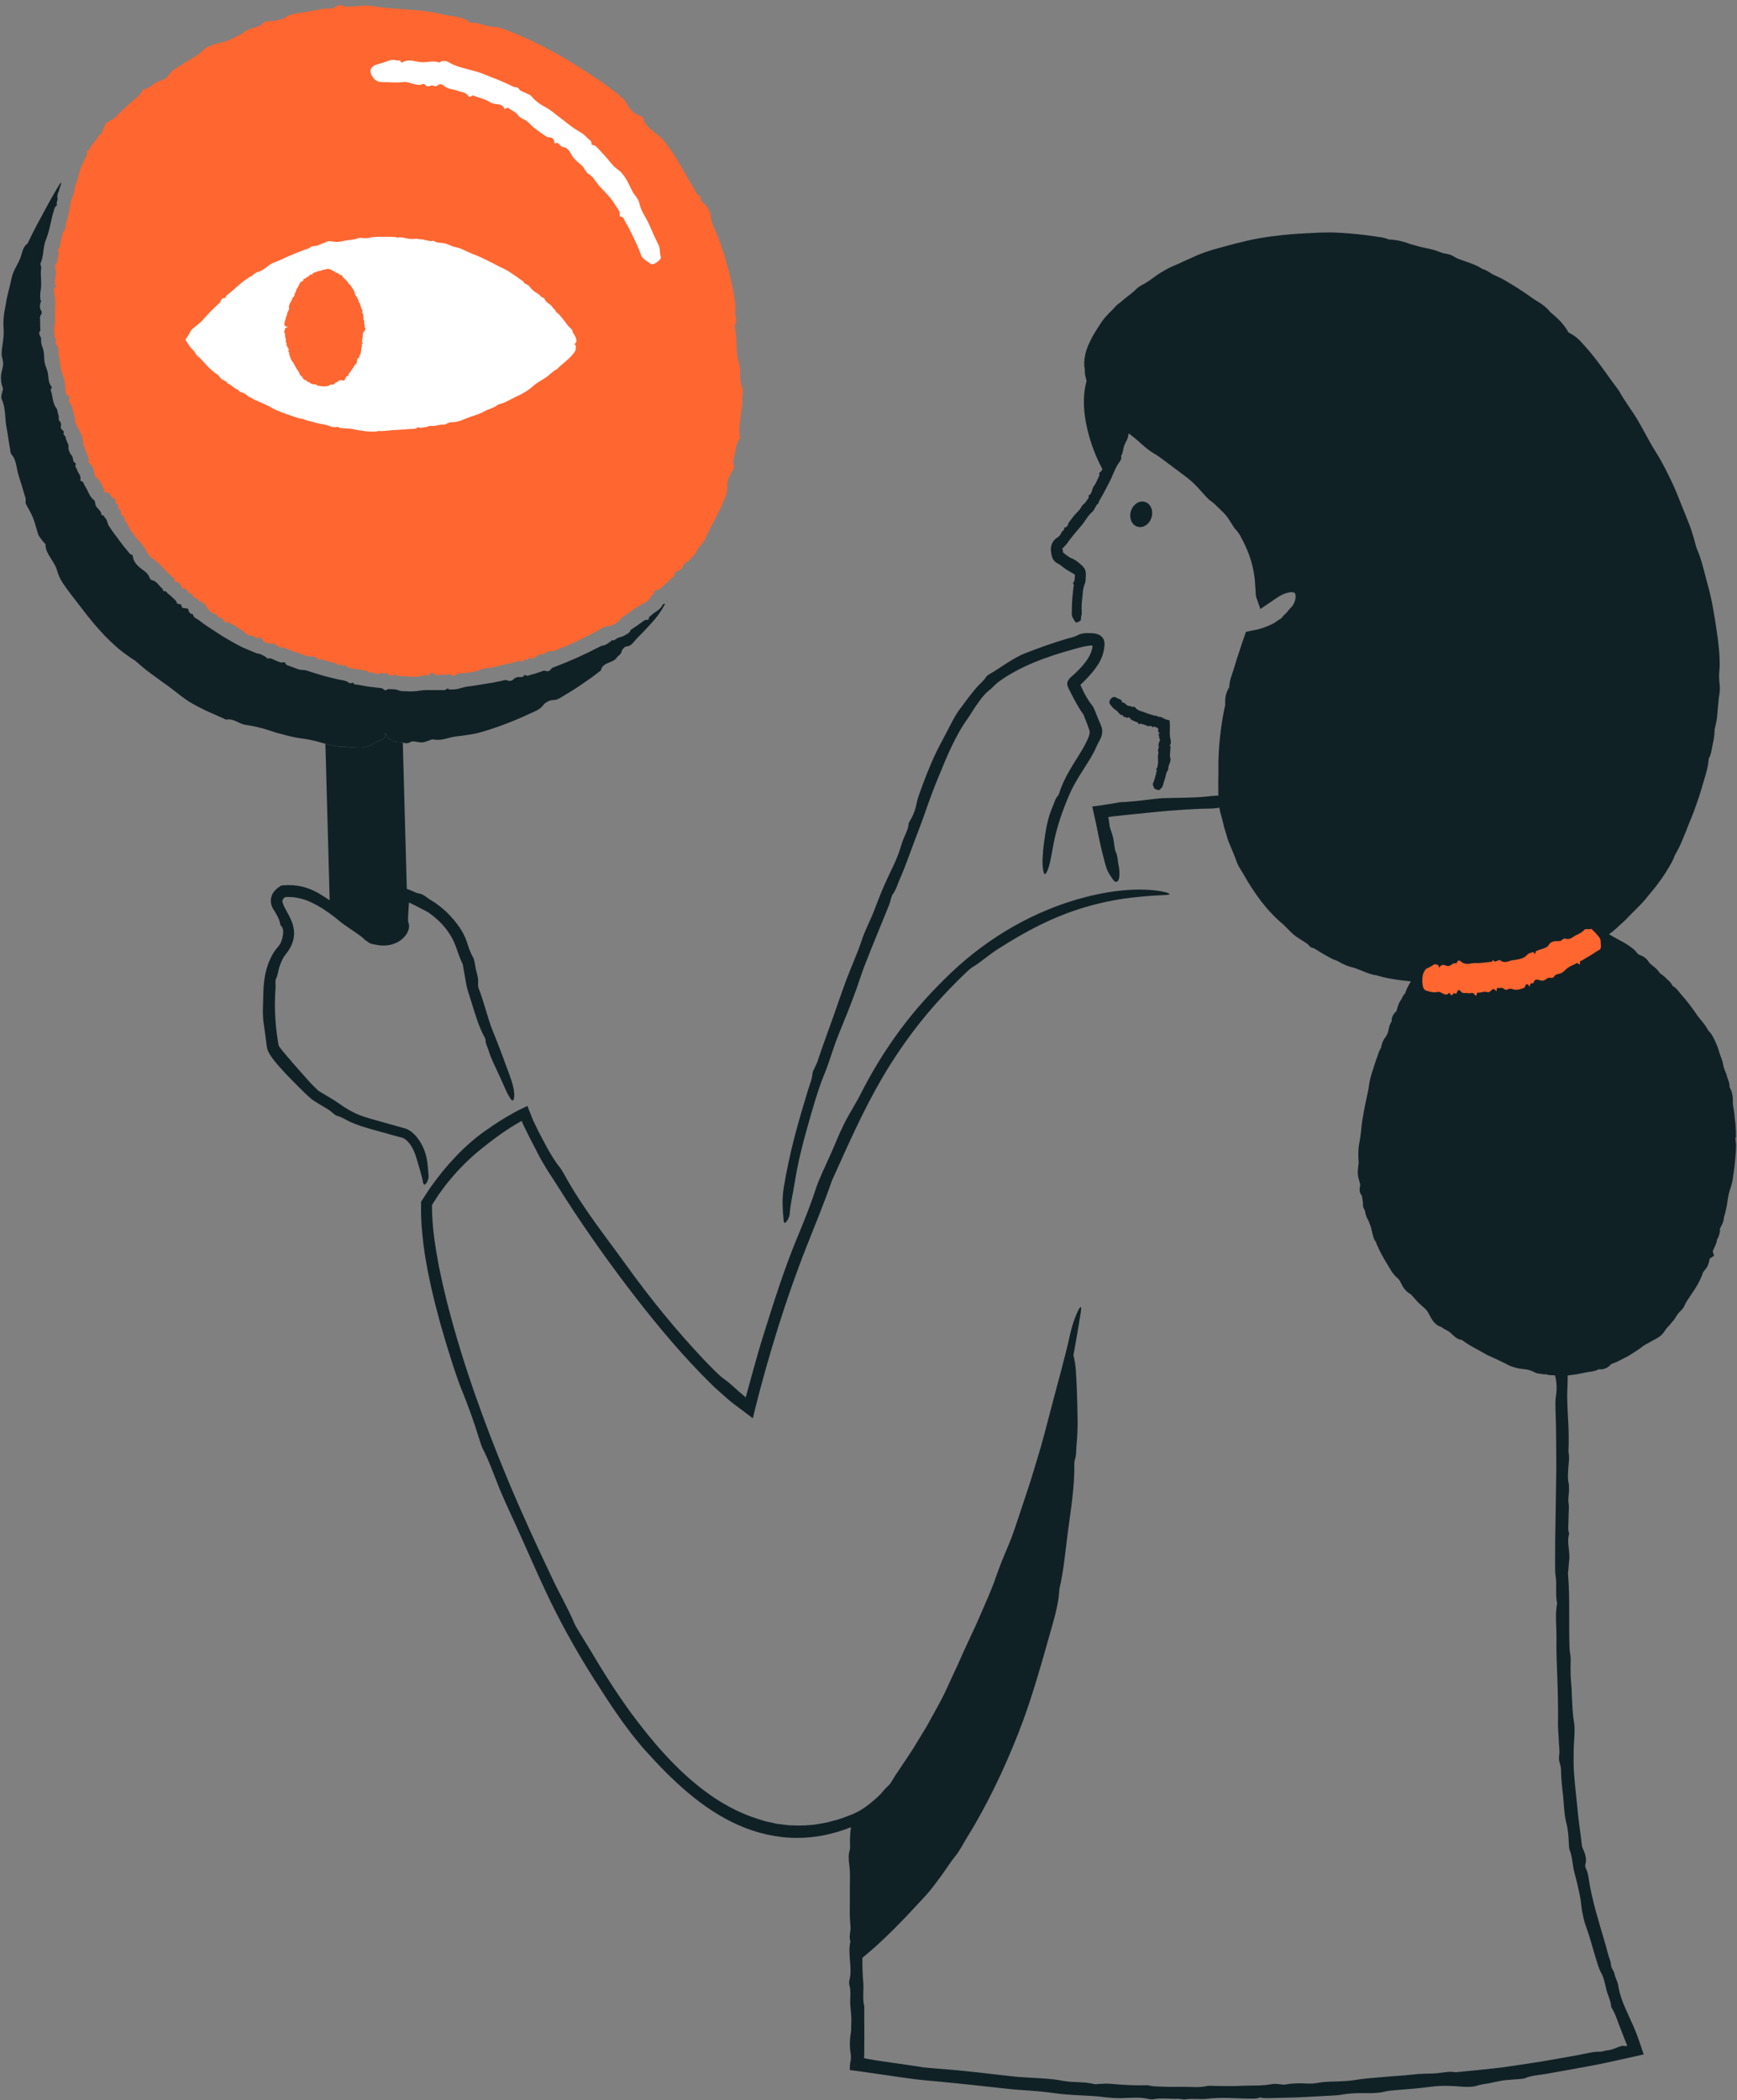 <svg width="201" height="243" viewBox="0 0 201 243" fill="none" xmlns="http://www.w3.org/2000/svg">
<rect x="0" y="0" width="201" height="243" fill="#808080" stroke="none"/>
<path d="M85.925 44.936C85.708 44.457 85.653 43.953 85.641 43.438C85.633 43.181 85.633 42.921 85.617 42.663C85.608 42.534 85.596 42.405 85.577 42.278C85.554 42.15 85.521 42.024 85.48 41.899C85.313 41.397 85.266 40.84 85.252 40.265C85.226 39.69 85.205 39.098 85.148 38.533C85.131 38.373 85.087 38.182 85.06 38.01C85.029 37.837 85.01 37.684 85.063 37.596C85.341 37.123 85.072 36.669 85.072 36.214C85.081 35.758 85.124 35.301 85.056 34.853C84.89 33.709 84.624 32.583 84.359 31.454L83.891 29.778C83.728 29.221 83.528 28.675 83.348 28.122C83.183 27.596 82.918 27.106 82.73 26.591C82.548 26.105 82.28 25.683 82.27 25.089C82.269 24.648 81.922 23.976 81.577 23.644C81.227 23.33 80.954 23.177 81.081 22.7C80.816 22.641 80.658 22.473 80.537 22.269C80.477 22.167 80.426 22.055 80.375 21.945C80.319 21.837 80.264 21.73 80.202 21.633C79.909 21.178 79.64 20.711 79.38 20.238L78.563 18.839C78.301 18.363 77.997 17.915 77.692 17.464C77.387 17.014 77.072 16.566 76.703 16.16C76.329 15.741 75.855 15.406 75.414 15.048C74.969 14.691 74.586 14.285 74.419 13.656C74.395 13.556 74.184 13.428 74.055 13.391C73.392 13.207 72.836 12.625 72.639 12.179C72.362 11.583 71.915 11.251 71.486 10.887C71.103 10.564 70.692 10.274 70.292 9.973L69.688 9.527C69.483 9.385 69.272 9.249 69.065 9.11C68.647 8.835 68.236 8.551 67.817 8.282C67.391 8.021 66.967 7.757 66.549 7.487C63.986 5.876 61.286 4.464 58.44 3.419C58.008 3.267 57.6 3.1 57.072 3.102C56.659 3.095 56.234 2.961 55.803 2.823C55.371 2.693 54.932 2.564 54.483 2.663C54.025 2.259 53.469 2.074 52.895 1.949C52.319 1.83 51.717 1.807 51.157 1.655C50.495 1.465 49.81 1.388 49.129 1.289C48.448 1.183 47.757 1.159 47.072 1.1C46.387 1.032 45.7 1.012 45.015 0.946C44.673 0.917 44.331 0.865 43.988 0.827C43.646 0.791 43.303 0.744 42.959 0.682C42.437 0.587 41.861 0.679 41.313 0.707C40.776 0.722 40.1 0.87 39.735 0.677C39.052 0.349 38.839 1.009 38.29 0.988C38.075 0.98 37.858 0.986 37.64 1.001C37.422 1.018 37.205 1.058 36.986 1.095C36.55 1.171 36.113 1.264 35.678 1.334C35.269 1.396 34.838 1.461 34.421 1.524C34.005 1.597 33.606 1.689 33.283 1.875C32.888 2.119 32.514 2.259 32.135 2.339C31.757 2.425 31.367 2.429 30.962 2.463C30.809 2.473 30.575 2.524 30.502 2.613C30.229 2.952 29.854 3.088 29.465 3.193C29.078 3.302 28.686 3.404 28.382 3.625C28.035 3.887 27.668 4.081 27.298 4.269C26.929 4.461 26.547 4.621 26.156 4.77C25.946 4.851 25.723 4.893 25.497 4.936C25.276 4.987 25.053 5.036 24.84 5.117C24.386 5.294 23.841 5.464 23.533 5.777C22.825 6.548 21.87 6.882 21.062 7.472C20.788 7.664 20.486 7.814 20.204 7.997C19.929 8.188 19.677 8.419 19.496 8.75C19.338 9.052 18.726 9.286 18.317 9.429C17.69 9.643 17.262 10.336 16.56 10.321C16.382 10.75 16.086 11.082 15.703 11.383C15.564 11.492 15.427 11.605 15.292 11.719L14.905 12.082C14.647 12.325 14.389 12.566 14.118 12.793C13.998 12.893 13.886 13.002 13.777 13.115C13.671 13.232 13.568 13.351 13.457 13.463C13.238 13.687 12.996 13.885 12.671 13.994C12.045 14.197 12.084 14.902 11.727 15.34C11.731 15.351 11.732 15.361 11.737 15.372C11.757 15.417 11.703 15.492 11.652 15.519C11.473 15.616 11.37 15.768 11.279 15.925C11.193 16.085 11.116 16.246 10.977 16.358C10.763 16.529 10.682 16.75 10.53 16.942C10.403 17.105 10.419 17.347 10.132 17.431C10.036 17.461 10.107 17.718 10.06 17.852C9.941 18.165 9.813 18.476 9.647 18.766C9.115 19.642 9.1 20.713 8.643 21.611C8.69 22.39 8.197 23.006 8.108 23.73C8.075 24.172 7.98 24.592 7.87 25.008C7.761 25.423 7.632 25.834 7.584 26.263C7.561 26.439 7.522 26.575 7.411 26.709C7.339 26.797 7.262 26.89 7.234 26.993C7.132 27.39 7.056 27.794 6.967 28.193C6.915 28.407 7.024 28.676 6.708 28.817C6.665 28.837 6.651 28.935 6.678 28.984C6.902 29.387 6.645 29.739 6.641 30.119C6.637 30.263 6.608 30.398 6.486 30.539C6.354 30.692 6.332 30.958 6.412 31.146C6.473 31.288 6.461 31.405 6.468 31.534C6.492 32.066 6.18 32.593 6.481 33.132C6.158 33.381 6.223 33.726 6.286 34.004C6.411 34.539 6.414 35.065 6.389 35.592C6.358 36.119 6.353 36.648 6.383 37.174C6.401 37.428 6.275 37.689 6.254 37.949C6.245 38.221 6.276 38.495 6.307 38.767C6.325 38.911 6.235 39.088 6.465 39.185C6.482 39.192 6.495 39.217 6.493 39.233C6.467 39.39 6.394 39.554 6.42 39.704C6.445 39.839 6.598 39.952 6.657 40.085C6.724 40.244 6.748 40.415 6.772 40.583C6.795 40.744 6.865 40.912 6.684 41.067C6.943 41.165 6.842 41.367 6.88 41.527C6.916 41.677 6.918 41.834 6.938 41.988L7.024 42.504C7.052 42.676 7.061 42.853 7.113 43.019C7.185 43.248 7.311 43.463 7.374 43.691C7.435 43.934 7.496 44.18 7.521 44.429C7.556 44.742 7.547 45.062 7.57 45.379C7.581 45.51 7.663 45.605 7.774 45.709C7.917 45.848 8.221 45.99 7.952 46.281C7.899 46.338 7.957 46.482 8.021 46.553C8.527 47.11 8.411 47.855 8.721 48.469C8.591 48.9 8.85 49.2 9.033 49.544C9.313 50.049 9.57 50.59 9.619 51.167C9.662 51.783 10.001 52.272 10.165 52.834C10.213 52.991 10.369 53.116 10.215 53.337C10.18 53.388 10.242 53.497 10.3 53.545C10.723 53.873 10.86 54.311 10.931 54.817C10.973 55.081 11.173 55.304 11.39 55.509C11.709 55.819 11.842 56.268 12.054 56.659C11.9 56.965 12.222 56.957 12.374 56.982C12.578 57.016 12.67 57.103 12.753 57.235C12.861 57.403 12.92 57.597 13.178 57.671C13.311 57.709 13.407 57.911 13.38 58.055C13.344 58.249 13.424 58.264 13.566 58.331C13.734 58.409 13.594 58.691 13.72 58.847C13.85 59.014 14.106 59.139 13.965 59.458C13.953 59.487 13.992 59.539 14.027 59.551C14.497 59.705 14.351 60.28 14.687 60.523C14.902 61.089 15.247 61.572 15.613 62.037C15.988 62.495 16.407 62.915 16.735 63.41C16.999 63.822 17.182 64.321 17.603 64.589C18.474 65.157 19.062 65.987 19.815 66.662C19.971 66.808 20.251 66.867 20.198 67.208C20.191 67.255 20.267 67.318 20.323 67.32C20.738 67.34 20.912 67.606 21.036 67.955C21.066 68.04 21.179 68.133 21.259 68.112C21.485 68.055 21.551 68.215 21.661 68.307C21.791 68.42 21.86 68.697 22.004 68.685C22.31 68.66 22.255 68.921 22.362 69.057C22.428 69.141 22.552 69.17 22.655 69.213C22.704 69.234 22.808 69.206 22.817 69.241C22.928 69.651 23.413 69.57 23.623 69.845C23.669 69.904 23.734 69.945 23.774 70.009C24 70.372 24.115 70.555 24.285 70.704C24.457 70.852 24.679 70.977 25.149 71.179C25.186 71.62 25.741 71.369 25.846 71.756C25.884 71.897 26.073 71.995 26.225 72.011C26.884 72.085 27.305 72.573 27.867 72.808C27.985 72.854 27.953 73.106 28.185 73.021C28.272 72.99 28.351 73.273 28.474 73.336C28.65 73.43 28.775 73.642 29.062 73.527C29.177 73.482 29.302 73.628 29.429 73.67C29.604 73.728 29.727 73.888 29.975 73.802C30.11 73.756 30.318 73.856 30.379 73.989C30.635 74.537 31.169 74.435 31.625 74.477C31.761 74.493 31.86 74.496 31.962 74.603C32.106 74.752 32.301 74.951 32.481 74.907C32.8 74.831 32.999 75.005 33.239 75.096C33.651 75.253 34.062 75.42 34.484 75.552C34.969 75.69 35.406 75.967 35.95 75.947C36.244 75.931 36.613 75.944 36.808 76.324C36.83 76.366 36.995 76.236 37.072 76.258L37.984 76.519C38.287 76.608 38.597 76.672 38.901 76.761C39.041 76.8 39.126 77.134 39.313 76.927C39.511 76.706 39.545 77.241 39.732 76.963C39.759 76.923 39.886 76.959 39.946 77.004C40.109 77.126 40.281 77.218 40.461 77.28C40.641 77.336 40.827 77.37 41.014 77.397C41.39 77.451 41.77 77.475 42.133 77.583C42.308 77.635 42.529 77.546 42.63 77.831C43.123 77.612 43.555 78.254 44.058 77.849C44.377 77.965 44.75 77.763 45.034 78.112C45.08 78.171 45.2 78.104 45.254 78.152C45.442 78.319 45.605 77.853 45.828 78.113C45.958 78.263 46.227 78.196 46.434 78.217C46.626 78.237 46.819 78.243 47.012 78.255C47.224 78.265 47.435 78.29 47.648 78.287C47.861 78.288 48.074 78.308 48.285 78.287C48.715 78.243 49.131 78.054 49.568 78.135C49.614 78.144 49.694 78.108 49.711 78.06C49.85 77.662 50.069 77.871 50.22 77.982C50.346 78.075 50.453 78.116 50.587 78.108C50.952 78.084 51.316 78.051 51.682 78.058C51.9 78.059 52.12 77.926 52.346 78.159C52.415 78.231 52.588 78.194 52.681 78.127C53.112 77.813 53.598 77.92 54.058 77.832C54.265 77.789 54.479 77.785 54.688 77.757C54.848 77.736 54.98 77.538 55.163 77.677C55.525 77.452 55.907 77.361 56.3 77.305L56.89 77.234C57.086 77.2 57.28 77.163 57.471 77.112C57.85 77.008 58.232 76.919 58.617 76.837L59.193 76.714L59.763 76.565C59.954 76.515 60.13 76.332 60.372 76.545C60.418 76.585 60.554 76.544 60.58 76.481C60.65 76.309 60.711 76.213 60.891 76.366C60.924 76.394 61.016 76.325 61.061 76.273C61.184 76.124 61.327 76.105 61.515 76.143C61.661 76.174 61.842 76.162 61.946 76.066C62.223 75.81 62.482 75.583 62.9 75.74C62.952 75.759 63.001 75.55 63.076 75.534C63.367 75.472 63.6 75.243 63.947 75.331C64.091 75.37 64.232 75.242 64.38 75.21C64.635 75.154 64.806 74.926 65.09 74.905C65.377 74.881 65.623 74.692 65.887 74.576L66.678 74.225L67.455 73.844L68.231 73.461L68.991 73.048L69.75 72.633C69.925 72.532 70.101 72.462 70.33 72.45C70.623 72.434 70.903 72.336 71.177 72.17C71.45 72.001 71.708 71.748 71.973 71.448C72.011 71.404 72.069 71.383 72.117 71.351L72.586 71.037L73.041 70.701C73.346 70.48 73.655 70.267 73.982 70.079C74.261 69.904 74.596 69.798 74.851 69.574C75.017 69.428 75.213 69.329 75.28 69.062C75.332 68.837 75.682 68.858 75.683 68.526C75.683 68.405 75.843 68.276 75.971 68.267C76.396 68.235 76.591 67.908 76.859 67.682C77.173 67.426 77.469 67.146 77.754 66.86C77.897 66.721 78.092 66.635 78.091 66.345C78.089 66.201 78.307 66.084 78.473 66.042C78.728 65.978 78.87 65.8 78.979 65.611C79.205 65.196 79.179 65.181 79.598 64.957C79.648 64.93 79.688 64.888 79.726 64.847C79.915 64.641 80.129 64.453 80.321 64.247C80.35 64.214 80.376 64.179 80.404 64.146C80.627 63.731 80.836 63.31 81.17 62.989C81.296 62.813 81.428 62.643 81.556 62.468C81.901 61.621 82.35 60.835 82.755 60.021C83.246 59.126 83.683 58.2 84.038 57.234C84.223 56.693 84.108 56.213 84.206 55.704C84.261 55.397 84.392 55.144 84.521 54.898C84.649 54.651 84.795 54.416 84.907 54.156C84.947 54.065 84.986 53.906 84.952 53.852C84.663 53.391 84.988 52.927 85.051 52.469C85.147 51.848 85.221 51.201 85.643 50.708C85.562 50.312 85.542 49.924 85.558 49.538C85.571 49.153 85.635 48.771 85.674 48.385C85.727 48 85.779 47.614 85.832 47.228C85.857 47.035 85.879 46.842 85.896 46.649C85.906 46.456 85.906 46.262 85.9 46.069C85.887 45.689 86.052 45.206 85.925 44.938L85.925 44.936Z" fill="#FF6630"/>
<path d="M76.897 69.873C76.828 69.904 76.707 69.891 76.685 69.947C76.437 70.584 75.781 70.763 75.355 71.198C75.246 71.305 75.062 71.333 75.085 71.579C75.09 71.641 74.975 71.735 74.91 71.721C74.738 71.683 74.626 71.731 74.51 71.816C74.008 72.186 73.5 72.548 72.972 72.881C72.867 73.276 72.509 73.364 72.234 73.541C72.025 73.669 71.763 73.712 71.526 73.793C71.287 73.874 71.145 74.159 70.823 74.074C70.772 74.06 70.726 74.171 70.669 74.21C70.411 74.382 70.166 74.607 69.868 74.67C69.715 74.701 69.563 74.733 69.432 74.803C67.728 75.698 65.972 76.489 64.172 77.169C64.014 77.224 63.853 77.246 63.737 77.452C63.647 77.613 63.36 77.718 63.193 77.644C62.924 77.525 62.759 77.667 62.56 77.723C62.195 77.83 61.843 77.98 61.468 78.054C61.247 78.102 61.042 78.303 60.778 78.093C60.752 78.072 60.684 78.093 60.667 78.124C60.497 78.446 60.204 78.3 59.955 78.333C59.773 78.355 59.601 78.417 59.437 78.581C59.279 78.746 58.966 78.836 58.761 78.742C58.487 78.618 58.287 78.723 58.068 78.769C57.745 78.834 57.424 78.909 57.1 78.968L56.124 79.124C55.473 79.223 54.827 79.358 54.171 79.42C53.554 79.493 52.963 79.801 52.326 79.767C52.174 79.752 52.017 79.863 51.869 79.679C51.839 79.641 51.721 79.67 51.676 79.72C51.515 79.899 51.339 79.843 51.144 79.844C50.704 79.844 50.26 79.843 49.818 79.842C49.376 79.83 48.937 79.842 48.504 79.92C48.167 79.981 47.832 79.996 47.498 80.001C47.165 79.993 46.834 79.964 46.499 79.964C46.277 79.963 46.06 79.821 45.837 79.78C45.62 79.74 45.398 79.738 45.178 79.736C45.046 79.737 44.92 79.67 44.778 79.805C44.701 79.878 44.511 79.879 44.442 79.803C44.21 79.549 43.929 79.603 43.664 79.567L42.531 79.426L41.407 79.221C41.224 79.185 40.997 79.259 40.875 78.998C40.859 78.962 40.74 79.018 40.668 79.028C40.592 79.038 40.489 79.089 40.443 79.047C40.016 78.677 39.486 78.699 38.996 78.58L38.11 78.358L37.666 78.252L37.228 78.123C36.644 77.95 36.06 77.776 35.484 77.582C35.159 77.481 34.82 77.549 34.511 77.431C34.213 77.31 33.904 77.221 33.609 77.095C33.401 77.005 33.136 77.023 33.025 76.728C32.995 76.648 32.841 76.593 32.757 76.622C32.438 76.741 32.227 76.518 31.97 76.446C31.654 76.357 31.408 76.087 31.013 76.188C30.906 76.215 30.806 76.028 30.69 75.966C30.486 75.862 30.285 75.752 30.076 75.659C29.976 75.615 29.842 75.646 29.74 75.604L28.561 75.113L27.975 74.859L27.41 74.563C27.028 74.357 26.652 74.141 26.278 73.921L25.717 73.591L25.173 73.234C24.448 72.758 23.702 72.311 23.029 71.761C22.773 71.561 22.375 71.501 22.328 71.065C21.965 71.049 21.835 70.783 21.768 70.448C21.759 70.4 21.628 70.414 21.557 70.391C21.335 70.32 20.965 70.443 21.002 70.015C21.003 69.999 20.97 69.992 20.957 69.976C20.834 69.811 20.494 70 20.434 69.672C20.394 69.472 20.169 69.34 20.016 69.189C19.859 69.033 19.702 68.873 19.519 68.75C19.329 68.622 19.258 68.334 18.917 68.39C18.862 68.399 18.865 68.15 18.783 68.094C18.371 67.79 18.178 67.248 17.598 67.124C17.465 67.095 17.341 66.962 17.301 66.831C17.148 66.369 16.803 66.137 16.43 65.868C15.95 65.508 15.474 65.072 15.371 64.401C15.348 64.26 15.356 64.183 15.185 64.164C15.073 64.152 14.996 64.03 14.922 63.941C14.717 63.693 14.507 63.449 14.307 63.197L13.728 62.425L13.149 61.652C12.958 61.393 12.785 61.121 12.602 60.856C12.405 60.566 12.438 60.154 12.157 59.91C12.04 59.81 12.055 59.595 11.81 59.605C11.776 59.607 11.729 59.563 11.728 59.531C11.718 59.03 11.192 58.852 11.057 58.43C11.029 58.341 11.025 58.241 11.001 58.15C10.976 58.057 10.973 57.933 10.902 57.884C10.319 57.459 10.197 56.748 9.811 56.201C9.681 56.012 9.705 55.723 9.377 55.659C9.329 55.649 9.287 55.556 9.3 55.502C9.417 55.011 9.012 54.734 8.911 54.335C8.858 54.132 8.616 53.985 8.781 53.71C8.802 53.675 8.745 53.609 8.708 53.569C8.643 53.5 8.53 53.454 8.501 53.373C8.419 53.146 8.451 52.851 8.29 52.69C8.089 52.491 8.031 52.248 7.942 52.015C7.889 51.882 7.95 51.705 7.926 51.558C7.903 51.42 7.834 51.293 7.785 51.162C7.716 50.974 7.601 50.794 7.59 50.596C7.579 50.391 7.262 50.334 7.376 50.066C7.46 49.862 7.163 49.759 7.079 49.589C7.038 49.505 7.037 49.401 7.036 49.303C7.035 49.228 7.097 49.137 7.071 49.077C7.011 48.938 7.014 48.786 6.854 48.666C6.746 48.582 6.822 48.354 6.799 48.194C6.777 48.035 6.721 47.883 6.68 47.728C6.639 47.573 6.646 47.392 6.549 47.268C6.335 46.994 6.226 46.686 6.146 46.372C6.073 46.055 6.042 45.728 5.955 45.416C5.912 45.255 5.78 45.085 5.976 44.898C6.011 44.865 5.995 44.771 5.959 44.729C5.497 44.194 5.673 43.506 5.473 42.908C5.332 42.48 5.14 42.062 5.124 41.604C5.101 41.16 5.112 40.7 4.951 40.286C4.82 39.946 4.723 39.603 4.756 39.255C4.791 38.916 4.305 38.615 4.674 38.264C4.645 37.92 4.641 37.575 4.647 37.231C4.656 36.942 4.548 36.646 4.772 36.362C4.853 36.26 4.843 36.061 4.766 35.949C4.53 35.587 4.612 35.235 4.744 34.874C4.775 34.789 4.663 34.676 4.661 34.576C4.66 34.272 4.641 33.965 4.695 33.666C4.78 33.219 4.772 32.772 4.752 32.321L4.723 31.645C4.728 31.42 4.739 31.195 4.767 30.972C4.787 30.807 4.627 30.602 4.693 30.462C5.082 29.612 4.957 28.667 5.282 27.823C5.791 26.596 5.901 25.29 6.33 24.055C6.383 23.894 6.62 23.779 6.587 23.686C6.482 23.395 6.71 23.168 6.655 22.933C6.549 22.505 6.821 22.201 6.882 21.833C6.925 21.586 7.122 21.378 7.031 21.096C6.436 22.059 5.874 23.043 5.339 24.04C5.153 24.363 4.984 24.694 4.81 25.024L4.274 26.008C3.92 26.666 3.6 27.342 3.269 28.016C3.245 28.065 3.234 28.145 3.206 28.165C2.535 28.609 2.565 29.49 2.231 30.138C1.92 30.799 1.512 31.405 1.345 32.169C1.157 33.151 0.83 34.11 0.685 35.105C0.642 35.341 0.599 35.577 0.556 35.812C0.509 36.046 0.47 36.281 0.448 36.52C0.396 36.996 0.37 37.48 0.415 37.98C0.446 38.444 0.425 38.938 0.355 39.437C0.296 39.938 0.186 40.447 0.193 40.946C0.189 41.349 0.388 41.752 0.367 42.144C0.356 42.369 0.292 42.592 0.238 42.816C0.188 43.04 0.133 43.265 0.117 43.495C0.085 43.963 0.137 44.407 0.326 44.875C0.433 45.124 0.003 45.769 0.203 46.194C0.641 47.155 0.564 48.183 0.709 49.181C0.783 49.614 0.864 50.047 0.927 50.483L1.026 51.137L1.075 51.464L1.142 51.788C1.199 52.057 1.187 52.431 1.324 52.579C1.646 52.918 1.761 53.319 1.864 53.729C1.964 54.14 2.014 54.571 2.142 54.968C2.209 55.189 2.278 55.411 2.345 55.632C2.419 55.852 2.488 56.074 2.556 56.296C2.687 56.742 2.818 57.188 2.949 57.633C3.022 57.85 2.908 58.151 3.007 58.33C3.834 59.828 3.836 59.801 4.399 61.771C4.505 62.093 4.789 62.377 4.997 62.671C5.083 62.795 5.271 62.922 5.269 63.015C5.263 63.3 5.334 63.56 5.44 63.807C5.545 64.055 5.684 64.29 5.828 64.52C5.972 64.75 6.121 64.975 6.248 65.204C6.386 65.428 6.501 65.656 6.566 65.9C6.642 66.186 6.743 66.457 6.86 66.717C6.975 66.978 7.11 67.226 7.267 67.458C7.575 67.928 7.918 68.368 8.244 68.817C9.342 70.213 10.377 71.669 11.592 72.976C12.175 73.65 12.827 74.26 13.486 74.854C13.811 75.158 14.176 75.416 14.53 75.684C14.891 75.943 15.244 76.209 15.632 76.43C16.032 76.792 16.445 77.139 16.863 77.48C17.285 77.816 17.73 78.121 18.162 78.444C18.591 78.773 19.04 79.073 19.479 79.393C19.919 79.711 20.342 80.058 20.779 80.392C21.15 80.688 21.543 80.963 21.948 81.224C22.36 81.473 22.793 81.696 23.227 81.919L23.881 82.247L24.554 82.541C25 82.74 25.445 82.939 25.889 83.137C25.991 83.179 26.116 83.271 26.192 83.257C26.619 83.177 26.995 83.304 27.361 83.47C27.724 83.643 28.089 83.829 28.473 83.877C28.869 83.93 29.252 83.997 29.63 84.087C30.006 84.182 30.39 84.26 30.771 84.388L31.906 84.753L33.059 85.06C33.826 85.274 34.611 85.408 35.393 85.513C35.589 85.539 35.781 85.576 35.971 85.619C36.161 85.658 36.35 85.697 36.536 85.744C36.909 85.838 37.274 85.949 37.636 86.056C37.996 86.171 38.356 86.257 38.715 86.312C39.074 86.371 39.43 86.402 39.784 86.383C40.226 86.433 40.633 86.467 41.014 86.493C41.396 86.518 41.753 86.526 42.094 86.48C42.381 86.447 42.652 86.331 42.914 86.198C43.176 86.065 43.431 85.914 43.688 85.788C43.986 85.643 44.452 85.512 44.507 85.313C44.549 85.16 44.575 84.997 44.582 84.832C44.584 84.832 44.586 84.832 44.589 84.832C44.599 84.832 44.61 84.83 44.62 84.83C44.782 85.438 45.41 85.866 46.309 85.883C46.503 85.886 46.689 85.962 46.888 85.987C47.086 86.01 47.298 85.993 47.539 85.832C47.779 85.67 48.406 85.919 48.861 85.894C49.209 85.871 49.546 85.691 49.887 85.587C49.959 85.564 50.049 85.537 50.113 85.55C50.57 85.642 51.026 85.612 51.466 85.496C51.91 85.391 52.348 85.254 52.796 85.202C53.241 85.161 53.679 85.089 54.122 85.027C54.563 84.958 55.007 84.891 55.438 84.773C57.4 84.223 59.313 83.497 61.161 82.636C61.765 82.34 62.454 82.162 62.89 81.548C63.073 81.286 63.668 80.983 63.999 80.994C64.49 81.001 64.81 80.752 65.162 80.54C65.919 80.09 66.676 79.637 67.393 79.123C67.755 78.872 68.121 78.627 68.48 78.371L69.532 77.572C69.583 77.314 69.694 77.139 69.842 77.01C69.987 76.879 70.163 76.786 70.353 76.708C70.73 76.549 71.15 76.428 71.377 76.077C71.54 75.837 71.888 75.716 71.942 75.342C71.968 75.166 72.304 74.804 72.436 74.801C72.713 74.797 72.924 74.683 73.105 74.529C73.284 74.373 73.423 74.169 73.577 74.002C73.876 73.674 74.187 73.359 74.501 73.046C74.808 72.727 75.106 72.399 75.404 72.07C76.011 71.423 76.527 70.691 76.95 69.894C76.96 69.874 76.975 69.853 76.985 69.832C76.956 69.846 76.923 69.859 76.896 69.871L76.897 69.873Z" fill="#102126"/>
<path d="M77.1 69.641C77.14 69.569 77.181 69.498 77.223 69.426C77.169 69.484 77.129 69.557 77.1 69.641Z" fill="#102126"/>
<path d="M66.647 39.647C66.787 39.449 66.631 38.919 66.356 38.584C66.32 38.54 66.271 38.47 66.273 38.434C66.28 38.237 66.121 38.045 66.011 37.962C65.688 37.712 65.51 37.355 65.253 37.059C65.115 36.897 64.986 36.726 64.85 36.56C64.708 36.382 64.541 36.247 64.372 36.105C64.257 36.008 64.254 35.744 64.014 35.705C63.866 35.19 63.178 35.096 63.019 34.582C63.006 34.542 62.922 34.462 62.886 34.457C62.628 34.42 62.504 34.16 62.306 34.023C62.092 33.874 61.855 33.782 61.666 33.575C61.599 33.5 61.487 33.441 61.441 33.365C61.281 33.094 61.059 32.917 60.762 32.826C60.721 32.814 60.648 32.748 60.638 32.715C60.592 32.545 60.42 32.48 60.292 32.385C60.02 32.18 59.743 31.981 59.457 31.796C59.158 31.593 58.86 31.385 58.542 31.213C58.26 31.052 57.955 30.939 57.668 30.791C57.343 30.612 57.014 30.44 56.68 30.278C56.351 30.107 56.016 29.948 55.678 29.793C55.352 29.633 55.013 29.505 54.675 29.373C54.507 29.305 54.339 29.234 54.174 29.157C54.006 29.087 53.84 29.011 53.677 28.925C53.487 28.826 53.278 28.748 53.063 28.682C52.845 28.624 52.624 28.566 52.408 28.509C52.034 28.394 51.712 28.175 51.309 28.126C50.941 28.076 50.557 28.116 50.225 27.887C50.199 27.869 50.131 27.855 50.103 27.863C49.779 27.967 49.459 27.784 49.134 27.768C49.056 27.762 48.957 27.678 48.902 27.689C48.608 27.746 48.312 27.585 48.045 27.622C47.754 27.666 47.48 27.648 47.199 27.608C46.964 27.573 46.735 27.495 46.497 27.474C46.342 27.457 46.157 27.407 46.033 27.519C45.893 27.411 45.702 27.427 45.523 27.417C45.152 27.398 44.781 27.407 44.409 27.4C44.037 27.391 43.666 27.406 43.295 27.426C43.173 27.432 43.041 27.437 42.932 27.47C42.616 27.559 42.318 27.578 41.986 27.54C41.775 27.514 41.485 27.515 41.321 27.592C41.139 27.674 40.973 27.695 40.797 27.721C40.38 27.793 39.952 27.814 39.543 27.925C39.082 28.044 38.671 27.96 38.276 27.918C38.077 27.892 37.861 27.9 37.757 27.979C37.615 28.089 37.465 28.103 37.315 28.163C37.13 28.238 36.959 28.345 36.771 28.4C36.584 28.455 36.38 28.457 36.185 28.493C36.103 28.511 35.986 28.534 35.948 28.576C35.761 28.782 35.476 28.812 35.229 28.901C34.634 29.134 34.036 29.361 33.45 29.616C33.161 29.733 32.881 29.869 32.602 30.007C32.322 30.143 32.031 30.257 31.733 30.365C31.43 30.473 31.127 30.683 30.847 30.906C30.547 31.142 30.185 31.399 29.767 31.488C29.651 31.512 29.518 31.668 29.39 31.712C29.235 31.765 29.256 31.956 29.048 31.971C28.949 31.978 28.807 32.121 28.681 32.195C27.899 32.664 27.288 33.331 26.589 33.897C26.404 34.041 26.148 34.164 26.092 34.417C26.086 34.441 26.02 34.499 26.004 34.498C25.667 34.467 25.569 34.686 25.488 34.958C25.468 35.023 25.341 35.1 25.263 35.172C24.646 35.754 24.043 36.354 23.488 36.997C23.267 37.252 23.021 37.442 22.778 37.646C22.505 37.873 22.161 38.075 22.018 38.397L21.982 38.475L21.963 38.513L21.922 38.578C21.869 38.662 21.817 38.746 21.764 38.829C21.659 38.991 21.554 39.15 21.45 39.309C21.559 39.485 21.674 39.658 21.794 39.829C21.856 39.921 21.92 40.016 21.983 40.11C22.026 40.169 22.061 40.217 22.106 40.263C22.454 40.62 22.46 40.605 22.732 41.06C22.762 41.107 22.803 41.156 22.847 41.191C22.938 41.267 23.042 41.326 23.124 41.41C23.776 42.092 24.375 42.858 25.189 43.351C25.232 43.378 25.265 43.441 25.302 43.487C25.378 43.575 25.466 43.659 25.534 43.75C25.752 44.042 26.199 44.02 26.352 44.394C26.563 44.395 26.706 44.58 26.875 44.688C27.037 44.789 27.194 44.962 27.345 45.005C27.559 45.065 27.625 45.24 27.782 45.324C27.854 45.36 27.937 45.418 27.998 45.421C28.218 45.431 28.383 45.584 28.536 45.7C28.702 45.824 28.829 45.989 29.049 46.004C29.344 46.226 29.689 46.352 30.019 46.498C30.354 46.636 30.683 46.78 31.007 46.943C31.242 47.05 31.453 47.203 31.686 47.318C31.932 47.438 32.191 47.538 32.444 47.646C32.675 47.754 32.918 47.831 33.158 47.913L33.88 48.16C34.1 48.235 34.32 48.317 34.542 48.383C34.762 48.458 35.038 48.43 35.213 48.528C35.443 48.649 35.681 48.679 35.913 48.748C36.238 48.844 36.572 48.91 36.896 49.005C37.294 49.093 37.697 49.119 38.092 49.28C38.334 49.377 38.688 49.479 38.992 49.387C39.031 49.375 39.131 49.389 39.155 49.412C39.33 49.587 39.585 49.517 39.801 49.549C40.2 49.6 40.636 49.571 40.992 49.682C41.281 49.773 41.555 49.772 41.831 49.825C42.108 49.869 42.386 49.913 42.665 49.922C43.031 49.93 43.414 49.997 43.759 49.861C44.041 49.895 44.317 49.876 44.592 49.849C44.867 49.827 45.139 49.793 45.419 49.771C46.094 49.736 46.771 49.692 47.446 49.638C47.725 49.615 48.033 49.671 48.274 49.483C48.316 49.452 48.466 49.438 48.507 49.462C48.657 49.549 48.827 49.485 48.979 49.455C49.193 49.414 49.41 49.419 49.628 49.303C49.756 49.234 50.031 49.313 50.26 49.278C50.623 49.233 50.977 49.09 51.35 49.135C51.44 49.145 51.598 49.083 51.688 49.026C51.904 48.888 52.18 48.826 52.384 48.842C52.584 48.857 52.747 48.815 52.921 48.777C53.304 48.703 53.654 48.523 54.016 48.385C54.679 48.107 55.408 47.975 56.04 47.596C56.497 47.337 57.054 47.246 57.488 46.916C57.681 46.757 57.965 46.727 58.207 46.636C58.595 46.486 58.971 46.273 59.348 46.083C59.706 45.891 60.087 45.739 60.441 45.537C60.914 45.284 61.356 44.984 61.758 44.614C62.165 44.251 62.679 44.003 63.143 43.691C63.598 43.402 63.934 42.947 64.435 42.727C64.988 42.147 65.665 41.718 66.195 41.099C66.602 40.605 66.62 40.602 66.632 40.107C66.633 40.025 66.612 39.944 66.569 39.901C66.529 39.862 66.484 39.837 66.435 39.819C66.438 39.816 66.445 39.806 66.445 39.806L66.443 39.802C66.524 39.77 66.598 39.721 66.647 39.648V39.647Z" fill="white"/>
<path d="M41.988 38.655C41.989 38.543 42.059 38.448 42.122 38.348C42.192 38.237 42.348 38.117 42.263 38.002C42.181 37.889 42.215 37.784 42.195 37.675C42.187 37.633 42.202 37.589 42.184 37.549C42.113 37.391 42.103 37.393 42.165 37.218C42.171 37.2 42.165 37.179 42.156 37.161C42.135 37.124 42.094 37.09 42.086 37.052C42.025 36.748 42.109 36.413 41.895 36.135C41.882 36.121 41.902 36.096 41.908 36.075C41.919 36.034 41.921 35.993 41.941 35.952C42.006 35.818 41.692 35.772 41.859 35.616C41.722 35.591 41.775 35.502 41.745 35.441C41.718 35.383 41.747 35.297 41.684 35.263C41.593 35.216 41.676 35.14 41.645 35.087C41.631 35.064 41.628 35.03 41.595 35.021C41.478 34.992 41.492 34.911 41.49 34.846C41.486 34.775 41.534 34.689 41.415 34.662C41.394 34.41 41.145 34.256 41.067 34.031C41.041 33.95 41.046 33.852 41.018 33.769C40.986 33.682 40.932 33.605 40.888 33.525C40.85 33.449 40.799 33.379 40.753 33.307L40.611 33.093C40.57 33.026 40.525 32.96 40.468 32.905C40.411 32.849 40.296 32.83 40.291 32.75C40.284 32.643 40.209 32.601 40.155 32.537C40.082 32.446 39.986 32.377 39.913 32.286C39.817 32.18 39.68 32.13 39.621 31.965C39.588 31.861 39.489 31.761 39.328 31.828C39.307 31.836 39.275 31.82 39.276 31.8C39.283 31.649 39.171 31.666 39.104 31.627C38.974 31.554 38.806 31.555 38.711 31.431C38.627 31.34 38.519 31.338 38.425 31.284C38.331 31.228 38.236 31.154 38.126 31.145C37.988 31.13 37.837 31.042 37.703 31.186C37.485 31.139 37.288 31.282 37.091 31.327C36.841 31.355 36.607 31.443 36.381 31.541C36.29 31.582 36.163 31.577 36.146 31.744C36.144 31.773 36.093 31.791 36.067 31.772C35.972 31.702 35.93 31.762 35.89 31.8C35.833 31.852 35.749 31.865 35.73 31.98C35.719 32.048 35.575 32.005 35.509 32.055C35.413 32.142 35.353 32.267 35.172 32.256C35.129 32.254 35.102 32.313 35.101 32.362C35.103 32.484 35.038 32.553 34.948 32.561C34.859 32.569 34.823 32.617 34.779 32.661C34.681 32.757 34.639 32.892 34.582 33.015C34.475 33.24 34.304 33.423 34.251 33.675C34.222 33.857 34.045 33.971 34.076 34.183C34.089 34.278 33.969 34.318 33.912 34.387C33.822 34.497 33.801 34.644 33.735 34.768C33.679 34.89 33.579 34.997 33.533 35.124C33.468 35.29 33.408 35.458 33.447 35.652C33.483 35.845 33.319 35.994 33.254 36.169C33.189 36.337 33.246 36.53 33.078 36.678C33.105 36.947 32.898 37.184 32.909 37.455C32.913 37.665 32.897 37.668 33.185 37.806C33.231 37.828 33.296 37.847 33.356 37.852C33.411 37.857 33.462 37.855 33.512 37.852C33.512 37.855 33.512 37.857 33.512 37.859V37.862C33.424 37.857 33.336 37.856 33.258 37.866C33.045 37.892 32.916 38.063 32.961 38.205C32.967 38.223 32.97 38.251 32.949 38.261C32.832 38.315 32.859 38.397 32.899 38.439C33.017 38.564 32.965 38.696 32.99 38.823C33.005 38.893 33.004 38.964 33.006 39.034C33.008 39.11 33.05 39.176 33.093 39.243C33.122 39.29 32.963 39.374 33.118 39.419C32.906 39.608 33.346 39.724 33.124 39.919C33.107 39.935 33.115 39.973 33.138 39.979C33.302 40.019 33.219 40.125 33.262 40.197C33.309 40.275 33.416 40.33 33.399 40.428C33.394 40.463 33.43 40.496 33.41 40.53C33.338 40.649 33.356 40.744 33.489 40.805C33.508 40.813 33.51 40.846 33.492 40.861C33.407 40.935 33.465 40.979 33.481 41.029C33.512 41.138 33.555 41.243 33.593 41.35C33.632 41.464 33.662 41.582 33.727 41.686C33.783 41.781 33.88 41.854 33.928 41.95L34.284 42.603C34.407 42.816 34.583 42.984 34.661 43.243C34.699 43.401 34.848 43.488 34.963 43.593C35.06 43.686 35.057 43.881 35.206 43.933C35.341 43.982 35.507 43.965 35.524 44.175C35.526 44.191 35.547 44.205 35.562 44.198C35.743 44.119 35.79 44.275 35.903 44.314C35.929 44.325 35.933 44.403 35.96 44.394C36.097 44.348 36.157 44.493 36.27 44.469C36.389 44.447 36.486 44.461 36.581 44.499C36.661 44.531 36.73 44.604 36.813 44.639C36.866 44.663 36.932 44.704 36.991 44.593C37.029 44.699 37.104 44.681 37.169 44.688C37.305 44.71 37.442 44.703 37.579 44.695C37.717 44.691 37.853 44.682 37.986 44.647C38.03 44.638 38.078 44.628 38.111 44.593C38.208 44.494 38.308 44.476 38.441 44.498C38.525 44.515 38.636 44.503 38.67 44.424C38.71 44.341 38.763 44.319 38.818 44.288C38.942 44.208 39.097 44.17 39.202 44.064C39.32 43.948 39.518 43.994 39.713 44.019C39.809 44.03 39.896 44.011 39.894 43.943C39.891 43.849 39.942 43.827 39.974 43.776C40.013 43.714 40.027 43.629 40.071 43.578C40.117 43.528 40.201 43.514 40.265 43.478C40.292 43.463 40.332 43.442 40.323 43.411C40.28 43.259 40.392 43.229 40.441 43.153C40.566 42.971 40.703 42.798 40.821 42.616C40.948 42.442 41.014 42.24 41.198 42.097C41.292 42.023 41.309 41.89 41.31 41.76C41.315 41.622 41.328 41.469 41.525 41.402C41.579 41.383 41.55 41.3 41.592 41.269C41.645 41.231 41.496 41.145 41.615 41.123C41.671 41.113 41.656 41.037 41.682 40.994C41.849 40.724 41.752 40.386 41.849 40.103C41.87 40.028 41.96 39.953 41.825 39.854C41.812 39.845 41.817 39.816 41.829 39.815C42.083 39.788 42.002 39.695 41.877 39.591C41.847 39.566 41.885 39.524 41.892 39.489C41.93 39.212 41.986 38.936 41.989 38.656L41.988 38.655Z" fill="#FF6630"/>
<path d="M73.266 27.399C72.976 26.794 72.688 26.186 72.329 25.619C72.194 25.41 72.21 25.105 71.792 25.049C71.586 25.023 71.8 24.616 71.663 24.427C71.299 23.919 71.011 23.357 70.608 22.876C70.216 22.408 69.778 21.98 69.367 21.536C68.959 21.099 68.706 20.502 68.193 20.185C67.727 19.934 67.648 19.401 67.268 19.099C67.065 18.942 66.874 18.77 66.689 18.594C66.5 18.421 66.332 18.23 66.201 18.007C66.011 17.683 65.839 17.336 65.531 17.138C65.342 17.011 65.042 17.036 64.866 16.866C64.702 16.712 64.606 16.419 64.212 16.591C64.178 16.606 64.144 16.488 64.138 16.414C64.106 16.065 63.867 15.878 63.599 15.892C63.336 15.908 63.208 15.789 63.054 15.687C62.629 15.412 62.218 15.116 61.821 14.802C61.517 14.577 61.276 14.255 60.972 14.02C60.655 13.774 60.213 13.693 59.977 13.367C59.744 13.029 59.426 12.867 59.107 12.695C58.925 12.6 58.795 12.316 58.467 12.596C58.437 12.622 58.37 12.586 58.351 12.544C58.036 11.841 57.227 12.203 56.746 11.842C56.228 11.5 55.604 11.365 55.023 11.155C54.87 11.095 54.736 10.939 54.502 11.162C54.42 11.24 54.252 11.2 54.195 11.109C53.876 10.608 53.344 10.689 52.915 10.491C52.411 10.297 51.852 10.35 51.389 9.934C51.291 9.846 51.168 9.766 51.028 9.747C50.885 9.736 50.725 9.783 50.558 9.938C50.404 10.081 50.176 9.875 49.976 9.881C49.812 9.886 49.633 10.025 49.477 10.005C49.344 9.987 49.231 9.822 49.104 9.732C49.066 9.706 49.017 9.694 48.974 9.713C48.56 9.88 48.183 9.81 47.802 9.703C47.422 9.6 47.039 9.435 46.643 9.495C45.85 9.6 45.057 9.494 44.262 9.504C43.823 9.494 43.373 9.401 43.011 8.717C42.847 8.408 42.814 8.071 42.995 7.861C43.128 7.706 43.286 7.56 43.45 7.515C43.714 7.443 43.977 7.346 44.237 7.276C44.507 7.206 44.776 7.073 45.051 6.997C45.326 6.928 45.607 6.896 45.891 6.989C46.067 7.047 46.28 6.867 46.416 7.182C46.435 7.225 46.507 7.25 46.542 7.229C46.735 7.112 46.929 7.045 47.124 7.011C47.318 6.985 47.512 6.999 47.705 7.023C48.092 7.074 48.473 7.18 48.859 7.198C49.023 7.207 49.189 7.19 49.355 7.171L49.853 7.126C50.185 7.1 50.519 7.099 50.834 7.235C51.265 6.911 51.688 7.049 52.024 7.258C52.618 7.615 53.25 7.774 53.882 7.946C54.509 8.128 55.154 8.265 55.768 8.488C56.379 8.751 56.998 8.987 57.618 9.221C58.231 9.473 58.831 9.757 59.429 10.041C59.633 10.138 59.909 10.022 60.063 10.304C60.208 10.564 60.548 10.605 60.803 10.743C61.035 10.87 61.321 10.93 61.492 11.134C61.845 11.558 62.248 11.885 62.691 12.151C62.912 12.287 63.138 12.413 63.363 12.543C63.587 12.674 63.795 12.828 64 12.986C64.404 13.305 64.808 13.623 65.223 13.927C65.617 14.257 66.022 14.572 66.449 14.861C66.98 15.2 67.57 15.483 67.978 15.978C68.15 16.187 68.505 16.235 68.443 16.676C68.428 16.797 68.802 16.778 68.927 16.901C69.245 17.195 69.526 17.527 69.821 17.844C70.243 18.274 70.595 18.764 71.004 19.206C71.252 19.475 71.601 19.662 71.863 19.927C72.124 20.212 72.346 20.534 72.542 20.868C72.786 21.296 72.972 21.756 73.207 22.183C73.452 22.623 73.873 22.983 73.976 23.483C74.164 24.41 74.727 25.107 75.094 25.921C75.456 26.727 75.796 27.543 76.201 28.328C76.433 28.776 76.309 29.313 76.478 29.766C76.557 29.982 75.806 30.565 75.484 30.581C75.422 30.584 75.352 30.571 75.319 30.544C74.895 30.207 74.336 29.978 74.173 29.491C73.932 28.769 73.596 28.084 73.266 27.399Z" fill="white"/>
<path d="M46.31 85.884C45.411 85.866 44.783 85.439 44.621 84.831C44.611 84.831 44.6 84.832 44.589 84.832C44.587 84.832 44.585 84.832 44.583 84.832C44.576 84.997 44.55 85.161 44.507 85.313C44.453 85.513 43.986 85.643 43.689 85.789C43.431 85.915 43.177 86.066 42.915 86.198C42.653 86.332 42.382 86.448 42.095 86.481C41.753 86.527 41.397 86.518 41.015 86.493C40.634 86.467 40.227 86.434 39.785 86.383C39.431 86.403 39.074 86.371 38.716 86.313C38.364 86.258 38.01 86.173 37.655 86.062L38.172 105.001C39.457 105.839 41.03 106.996 43.173 108.527C45.703 109.349 47.019 107.444 46.589 106.882C46.444 106.693 46.712 103.769 46.715 103.53C46.716 103.466 46.866 103.497 47.094 103.58L46.612 85.931C46.511 85.907 46.412 85.885 46.31 85.884Z" fill="#102126"/>
<path d="M45.014 131.219L42.836 130.613C42.108 130.402 41.36 130.168 40.634 129.852C40.093 129.615 39.618 129.263 39.022 129.111C38.724 129.034 38.354 128.587 37.908 128.325L37.006 127.782L36.559 127.507L36.335 127.368C36.255 127.317 36.153 127.241 36.065 127.176C35.476 126.683 34.993 126.187 34.485 125.683C33.511 124.701 32.542 123.743 31.663 122.623C31.556 122.48 31.448 122.342 31.345 122.18C31.294 122.1 31.242 122.026 31.191 121.941L31.041 121.659C31.018 121.622 30.989 121.545 30.964 121.471C30.94 121.397 30.917 121.323 30.898 121.248C30.873 121.132 30.872 121.068 30.857 120.975L30.789 120.46C30.745 120.117 30.701 119.776 30.658 119.438C30.61 119.1 30.563 118.765 30.516 118.436C30.338 117.291 30.457 116.242 30.467 115.133C30.484 113.955 30.606 112.712 31.016 111.574C31.169 111.161 31.349 110.755 31.58 110.355C31.704 110.155 31.825 109.956 31.994 109.76L32.19 109.522C32.247 109.452 32.306 109.384 32.35 109.309C32.592 108.939 32.675 108.558 32.738 108.174C32.805 107.823 32.796 107.338 32.472 107.057C32.449 107.035 32.404 106.843 32.384 106.738C32.289 106.233 31.92 105.674 31.625 105.191C31.483 104.955 31.368 104.675 31.342 104.321C31.311 103.971 31.428 103.544 31.641 103.251C31.71 103.145 31.788 103.064 31.865 102.974C31.947 102.893 32.012 102.838 32.117 102.747L32.467 102.505C32.497 102.485 32.525 102.463 32.556 102.446L32.662 102.439L32.874 102.427L33.177 102.412C33.257 102.41 33.335 102.401 33.417 102.405L33.902 102.419C34.554 102.463 35.205 102.614 35.801 102.84C36.699 103.185 37.446 103.701 38.186 104.185C38.955 104.692 39.8 105.175 40.425 105.733C41.055 106.293 41.702 106.754 42.365 107.229C42.553 107.364 42.744 107.528 42.94 107.666C43.039 107.736 43.139 107.798 43.24 107.848C43.291 107.872 43.342 107.894 43.394 107.911C43.426 107.924 43.436 107.92 43.444 107.913C43.453 107.908 43.463 107.9 43.472 107.892C43.48 107.879 43.503 107.884 43.599 107.926C44.104 108.194 44.699 108.19 45.148 107.967C45.374 107.861 45.57 107.712 45.717 107.545C45.749 107.501 45.783 107.459 45.816 107.419L45.892 107.296C45.903 107.26 45.938 107.218 45.938 107.195C45.941 107.183 45.949 107.169 45.955 107.159L45.954 107.155L45.956 107.154L45.957 107.153H45.984C46.05 107.148 46.083 107.157 46.125 107.154C46.163 107.154 46.22 107.134 46.246 107.126C46.262 107.125 46.282 107.118 46.302 107.104L46.317 107.092L46.317 107.092C46.192 107.187 46.598 106.877 46.038 107.305L46.029 107.291L46.011 107.263L45.978 107.203C45.936 107.122 45.905 107.033 45.887 106.946C45.873 106.838 45.863 106.721 45.865 106.654C45.863 106.573 45.863 106.498 45.865 106.429C45.871 106.145 45.886 105.88 45.9 105.612C45.941 104.947 45.983 104.279 46.024 103.612C46.043 103.277 46.193 103.079 46.313 102.959C46.504 102.815 46.715 102.794 46.992 102.832C47.285 102.888 47.621 103.054 47.929 103.188L48.144 103.28C48.189 103.298 48.234 103.314 48.28 103.328C48.371 103.356 48.464 103.376 48.558 103.384C48.692 103.394 49.053 103.571 49.208 103.693C49.42 103.858 49.641 104.008 49.871 104.153L50.226 104.373L50.328 104.436L50.399 104.484L50.446 104.52L50.614 104.649C50.839 104.821 51.071 104.985 51.283 105.175C51.502 105.356 51.714 105.546 51.904 105.757C52.791 106.68 53.617 107.735 54.021 108.977C54.191 109.501 54.405 110.196 54.749 110.778C54.907 111.047 54.973 111.675 55.062 112.129C55.144 112.502 55.272 112.856 55.315 113.23C55.333 113.383 55.328 113.564 55.326 113.698C55.327 113.824 55.314 113.948 55.325 114.086C55.336 114.172 55.36 114.276 55.391 114.357C55.696 115.139 55.949 115.973 56.202 116.81C56.451 117.648 56.703 118.494 57.036 119.316C57.709 120.969 58.34 122.664 58.955 124.358C59.292 125.291 59.603 126.277 59.485 127.044C59.431 127.387 59.266 127.428 59.041 127.065C58.875 126.799 58.69 126.49 58.551 126.166C58.321 125.65 58.091 125.133 57.867 124.631C57.404 123.584 56.843 122.581 56.503 121.436C56.397 121.081 56.157 120.708 56.196 120.366C56.201 120.319 56.159 120.172 56.123 120.109C55.346 118.707 54.921 117.108 54.427 115.547C54.323 115.213 54.211 114.884 54.113 114.537C54.006 114.219 53.926 113.753 53.88 113.47C53.769 112.832 53.658 112.195 53.545 111.543C53.197 110.885 52.969 110.102 52.718 109.433C52.276 108.255 51.52 107.199 50.565 106.355L50.203 106.042L49.82 105.753L49.629 105.609C49.616 105.598 49.535 105.552 49.469 105.514L49.036 105.28L48.149 104.821L47.477 104.489C47.44 104.47 47.4 104.449 47.358 104.436C47.328 104.422 47.325 104.45 47.326 104.471L47.32 104.534L47.286 104.972L47.236 105.808C47.224 106.08 47.213 106.367 47.221 106.596C47.222 106.624 47.223 106.657 47.225 106.663L47.226 106.681V106.686V106.687L47.188 106.695L47.108 106.712C47.043 106.732 47.03 106.715 46.996 106.718C46.967 106.717 46.937 106.718 46.907 106.721C46.848 106.729 46.791 106.747 46.738 106.774C46.712 106.788 46.686 106.804 46.663 106.823L46.628 106.852C46.178 107.196 47.23 106.392 47.124 106.476L47.126 106.479L47.131 106.487C47.158 106.528 47.183 106.571 47.207 106.616C47.25 106.702 47.3 106.804 47.308 106.879C47.324 106.959 47.334 107.042 47.34 107.124C47.342 107.198 47.333 107.26 47.325 107.329C47.313 107.472 47.273 107.57 47.237 107.683C47.077 108.101 46.825 108.391 46.546 108.637C46.267 108.883 45.946 109.062 45.61 109.185C44.938 109.434 44.218 109.45 43.571 109.32C43.435 109.299 43.312 109.262 43.183 109.24L42.921 109.184C42.818 109.164 42.743 109.081 42.651 109.031C42.444 108.904 42.255 108.776 42.054 108.58C41.681 108.215 41.103 107.876 40.616 107.527C40.169 107.206 39.676 106.907 39.283 106.57C38.468 105.877 37.595 105.253 36.685 104.74C36.228 104.498 35.766 104.265 35.294 104.11C34.822 103.952 34.346 103.845 33.858 103.801C33.614 103.791 33.37 103.771 33.12 103.788C32.969 103.785 32.981 103.801 32.819 103.946C32.712 104.067 32.684 104.14 32.683 104.279C32.691 104.424 32.761 104.63 32.863 104.845C33.069 105.281 33.372 105.751 33.615 106.283C33.863 106.809 34.053 107.437 34.029 108.1C33.995 108.912 33.643 109.67 33.191 110.246L33.019 110.463L32.909 110.616C32.839 110.707 32.777 110.835 32.712 110.949C32.59 111.198 32.475 111.465 32.373 111.75C32.19 112.234 32.179 112.8 31.916 113.292C31.839 113.434 31.907 113.953 31.885 114.299C31.822 115.161 31.797 116.037 31.819 116.914C31.858 118.132 31.971 119.357 32.174 120.566C32.244 121.049 32.261 121.003 32.489 121.329C32.685 121.594 32.932 121.871 33.165 122.15C33.66 122.737 34.184 123.331 34.702 123.919C35.356 124.658 36.014 125.436 36.709 126.071L36.842 126.187L36.947 126.264C37.031 126.322 37.165 126.398 37.273 126.464C37.501 126.599 37.73 126.734 37.958 126.869C38.412 127.139 38.857 127.409 39.26 127.699C40.015 128.236 40.789 128.698 41.612 129.016C42.436 129.337 43.332 129.56 44.224 129.816C45.116 130.067 46.008 130.318 46.9 130.569C46.974 130.586 47.086 130.632 47.151 130.664C47.22 130.699 47.29 130.734 47.35 130.773C47.479 130.848 47.588 130.934 47.699 131.02C47.909 131.2 48.102 131.392 48.262 131.601C48.588 132.015 48.848 132.465 49.039 132.927C49.494 133.986 49.498 135.014 49.595 136.057C49.625 136.555 49.203 137.219 49.039 137.023C49.008 136.987 48.973 136.91 48.958 136.833C48.778 135.846 48.466 134.983 48.178 133.96C47.959 133.21 47.616 132.487 47.111 132C46.985 131.885 46.851 131.777 46.722 131.707C46.694 131.694 46.655 131.671 46.638 131.666C46.631 131.663 46.623 131.659 46.615 131.658L46.549 131.639L46.242 131.555L45.014 131.219L45.014 131.219Z" fill="#102126"/>
<path d="M190.183 237.631L190.133 237.486L189.731 236.303C189.657 236.095 189.582 235.882 189.506 235.667C189.461 235.542 189.414 235.415 189.368 235.287C189.278 235.05 189.178 234.81 189.074 234.569C188.858 234.09 188.637 233.599 188.419 233.116C188.185 232.601 187.929 232.037 187.713 231.449C187.505 230.86 187.331 230.25 187.24 229.648C187.189 229.317 186.906 228.796 186.835 228.407C186.743 227.943 186.421 227.772 186.404 227.208C186.4 226.943 186.148 226.404 186.049 225.982C185.721 224.675 185.298 223.411 184.95 222.124C184.56 220.848 184.247 219.55 183.985 218.229C183.835 217.542 183.828 216.715 183.493 216.139C183.463 216.085 183.418 215.825 183.429 215.789C183.68 215.041 183.406 214.437 183.103 213.741C183.029 213.574 183.014 213.132 182.972 212.816C182.802 211.553 182.626 210.29 182.515 209.018C182.394 207.748 182.235 206.482 182.147 205.208C182.063 204.196 182.091 203.277 182.106 202.343C182.123 201.294 182.307 200.186 182.129 199.187C181.962 198.186 181.952 197.236 181.893 196.264C181.871 195.888 181.882 195.493 181.845 195.132C181.746 194.173 181.716 193.179 181.755 192.151C181.762 191.986 181.75 191.799 181.733 191.634C181.694 191.289 181.629 190.957 181.619 190.609C181.521 187.788 181.679 184.929 181.446 182.128C181.433 181.978 181.471 181.781 181.486 181.607C181.516 181.258 181.534 180.896 181.577 180.565C181.719 179.512 181.267 178.501 181.576 177.448C181.389 176.94 181.512 176.26 181.505 175.66C181.498 175.088 181.586 174.404 181.515 173.956C181.415 173.321 181.573 172.863 181.558 172.329C181.551 172.089 181.565 171.785 181.524 171.624C181.375 171.047 181.454 170.377 181.486 169.8C181.523 169.174 181.64 168.595 181.493 167.992C181.542 166.883 181.535 165.786 181.48 164.692C181.421 163.598 181.355 162.507 181.354 161.405C181.353 161.013 181.373 160.622 181.39 160.231C181.4 159.84 181.412 159.449 181.406 159.055C181.394 158.223 181.345 157.384 181.313 156.549C181.291 155.778 181.236 155.007 181.185 154.237L181.032 151.926C180.995 151.219 180.923 150.512 180.848 149.811C180.768 149.111 180.578 148.34 180.592 147.744C180.618 146.963 180.462 146.254 180.392 145.519C180.277 144.499 180.146 143.472 179.992 142.456C179.908 141.842 179.803 141.236 179.712 140.623C179.666 140.317 179.627 140.008 179.588 139.698C179.543 139.388 179.506 139.075 179.48 138.756C179.412 137.978 179.282 136.876 178.887 136.064C178.835 135.959 178.764 135.659 178.773 135.574C178.839 134.945 178.561 134.245 178.427 133.593C178.307 132.993 178.108 132.386 177.948 131.786C177.778 131.187 177.641 130.596 177.537 130.047C177.367 129.158 177.091 128.371 176.883 127.542C176.645 126.721 176.436 125.889 176.159 125.077C175.962 124.552 175.773 124.009 175.566 123.482C175.462 123.219 175.352 122.96 175.233 122.711C175.103 122.465 174.962 122.23 174.807 122.009C174.654 121.603 174.485 121.209 174.306 120.822C174.128 120.435 173.912 120.069 173.71 119.697C173.501 119.328 173.302 118.955 173.087 118.589C172.868 118.225 172.654 117.856 172.45 117.477C171.445 115.654 170.304 113.892 168.981 112.266C168.439 111.591 167.894 110.819 167.18 110.382C167.055 110.308 166.734 109.967 166.684 109.853C166.495 109.432 166.04 109.105 165.674 108.791C165.147 108.362 164.66 107.896 163.985 107.581C163.784 107.49 163.547 107.288 163.263 107.078C163.124 106.971 162.978 106.856 162.818 106.753L162.579 106.599C162.51 106.553 162.385 106.491 162.379 106.488C162.296 106.447 162.214 106.415 162.122 106.384C162.109 106.325 162.145 106.238 162.158 106.163L162.281 105.713C162.401 105.301 162.541 104.896 162.717 104.511C162.826 104.272 162.916 103.774 162.94 103.469C162.998 102.731 163.216 101.902 163.452 101.356C163.683 100.821 163.804 100.328 163.941 99.809C164.242 98.673 164.478 97.537 164.725 96.394C164.822 95.979 164.92 95.564 165.018 95.148L165.092 94.83L165.13 94.672L165.148 94.593C165.146 94.571 165.101 94.576 165.079 94.566L164.433 94.413L163.789 94.263L163.235 94.143L162.422 93.976C161.335 93.761 160.241 93.571 159.141 93.464C158.35 93.384 157.549 93.242 156.738 93.131C156.333 93.073 155.928 93.014 155.521 92.975C155.113 92.941 154.705 92.919 154.298 92.92C153.927 92.921 153.54 92.861 153.15 92.785C152.758 92.718 152.362 92.637 151.975 92.583C150.724 92.396 149.41 92.377 148.128 92.277C146.892 92.183 145.662 92.07 144.424 92.023C142.797 92.017 141.178 91.96 139.54 92.168C137.895 92.325 136.178 92.293 134.486 92.351C133.676 92.412 132.859 92.53 132.045 92.622C131.638 92.67 131.231 92.706 130.827 92.737C130.424 92.781 130.023 92.809 129.623 92.814C129.325 92.872 129.027 92.924 128.728 92.973C128.292 93.039 127.857 93.105 127.422 93.171L126.645 93.282L126.449 93.309L126.399 93.316C126.386 93.321 126.402 93.344 126.402 93.357L126.423 93.451L126.507 93.827L126.841 95.341C127.074 96.506 127.301 97.671 127.6 98.834C128.072 100.671 128.053 100.686 128.764 101.727C128.876 101.891 129.008 102.017 129.104 102.029C129.539 102.078 129.675 101.208 129.407 99.926C129.313 99.48 129.36 99.065 129.091 98.512C128.955 98.234 128.938 97.515 128.824 96.997C128.737 96.6 128.583 96.205 128.46 95.807C128.434 95.722 128.402 95.618 128.396 95.545C128.386 95.416 128.371 95.286 128.352 95.157L128.321 94.963L128.315 94.888C128.304 94.795 128.284 94.709 128.259 94.616C128.255 94.594 128.239 94.564 128.245 94.549L128.312 94.535L128.449 94.507L128.595 94.483L128.89 94.446C129.914 94.339 130.929 94.212 131.956 94.129C134.289 93.866 136.633 93.675 138.981 93.574C139.76 93.546 140.556 93.592 141.328 93.394C141.655 93.321 142.438 93.338 142.768 93.42C143.26 93.543 143.72 93.505 144.195 93.511C145.211 93.544 146.228 93.577 147.245 93.61C148.261 93.66 149.276 93.735 150.292 93.796C151.23 93.537 152.09 94.081 153.023 94.047C153.349 94.043 153.731 94.16 154.078 94.084C154.242 94.048 154.816 94.096 154.924 94.151C155.376 94.379 155.97 94.4 156.491 94.463C158.526 94.705 160.524 95.148 162.568 95.401C162.79 95.433 163.019 95.466 163.252 95.499L163.44 95.535L163.534 95.557C163.542 95.578 163.522 95.616 163.517 95.646C163.383 96.097 163.247 96.555 163.116 96.998C162.736 98.287 162.609 99.524 162.272 100.79C162.082 101.505 161.92 102.239 161.611 102.838C161.469 103.48 161.306 104.112 161.133 104.74L160.865 105.679C160.738 106.144 160.563 106.715 160.439 107.224C160.856 107.399 161.319 107.568 161.708 107.785C161.955 107.922 162.149 108.044 162.369 108.185C162.794 108.464 163.215 108.758 163.625 109.074C163.879 109.264 164.116 109.409 164.342 109.562C164.568 109.714 164.804 109.845 165.025 110.038C165.294 110.267 165.521 110.49 165.717 110.731C165.912 110.973 166.093 111.214 166.298 111.453C166.373 111.534 166.492 111.675 166.543 111.696C166.968 111.891 167.316 112.393 167.644 112.802C167.871 113.079 168.121 113.348 168.325 113.642C168.528 113.936 168.707 114.235 168.828 114.537C170.04 115.788 170.844 117.455 171.713 118.998C171.944 119.37 172.116 119.914 172.314 120.156C173.031 121.023 173.376 122.261 173.969 123.293C174.247 123.825 174.494 124.439 174.731 125.074C174.976 125.708 175.154 126.384 175.378 127.013C175.499 127.372 175.725 127.866 175.718 128.066C175.702 128.599 175.956 129.115 176.075 129.63C176.181 130.144 176.286 130.647 176.393 131.162C176.708 132.465 177.037 133.763 177.29 135.081C177.421 135.739 177.577 136.391 177.688 137.052L178.033 139.035C178.092 139.347 178.151 139.66 178.21 139.973C178.263 140.287 178.312 140.602 178.353 140.916C178.431 141.507 178.564 142.069 178.534 142.704C178.522 142.938 178.553 143.266 178.604 143.599C178.645 143.934 178.709 144.274 178.78 144.528C178.916 145.02 179.034 145.319 178.92 145.746C179.167 146.132 179.157 146.763 179.227 147.292C179.358 148.537 179.431 149.778 179.508 151.02C179.572 152.263 179.597 153.511 179.696 154.768C179.72 155.088 179.763 155.409 179.81 155.73C179.848 156.053 179.886 156.375 179.925 156.699C179.991 157.347 180.02 158.001 179.898 158.661C179.879 158.764 179.916 159.038 179.953 159.171C180.047 159.513 180.101 159.92 180.123 160.306C180.135 160.693 180.114 161.059 180.072 161.319C179.956 162.026 179.989 162.659 180.004 163.308L180.054 165.039L180.073 166.771C180.083 167.926 180.093 169.081 180.087 170.237L180.006 175.531L179.962 178.178L179.952 180.827C179.951 181.362 179.94 181.873 180.024 182.457C180.162 183.377 179.968 184.558 180.186 185.516C179.928 186.81 180.13 188.237 180.11 189.597C180.073 191.205 180.168 192.821 180.22 194.436C180.249 195.244 180.269 196.051 180.278 196.857C180.301 197.663 180.307 198.469 180.284 199.274C180.267 199.885 180.346 200.555 180.37 201.197C180.385 201.823 180.505 202.621 180.43 203.034C180.293 203.803 180.623 204.1 180.631 204.74C180.638 205.239 180.671 205.751 180.713 206.267C180.756 206.782 180.829 207.3 180.879 207.814C180.977 208.776 181 209.852 181.192 210.672C181.461 211.684 181.517 212.52 181.546 213.457C181.551 213.634 181.578 213.912 181.623 214.019C181.967 214.825 181.962 215.882 182.198 216.707C182.463 217.658 182.676 218.608 182.864 219.582C182.966 220.105 182.981 220.631 183.081 221.158C183.2 221.72 183.321 222.372 183.505 222.835C183.923 223.934 184.207 225.085 184.556 226.212C184.785 226.971 184.981 227.746 185.378 228.456C185.559 228.775 185.73 229.519 185.837 230.001C185.991 230.737 186.429 231.542 186.442 232.216C186.709 232.627 186.923 233.105 187.119 233.646C187.4 234.433 187.725 235.206 188.013 235.986C188.092 236.199 188.105 236.226 188.145 236.318L188.251 236.566C188.267 236.607 188.282 236.649 188.294 236.688C188.286 236.716 188.211 236.71 188.171 236.719C188.074 236.73 187.972 236.73 187.879 236.712C187.827 236.703 187.787 236.699 187.752 236.701C187.734 236.702 187.717 236.705 187.701 236.708L187.575 236.741C187.395 236.791 187.226 236.861 187.052 236.927C186.706 237.059 186.356 237.2 185.939 237.234C185.718 237.252 185.376 237.385 185.206 237.381C184.39 237.352 183.529 237.595 182.696 237.756C181.221 238.032 179.74 238.278 178.262 238.536C176.777 238.761 175.294 238.993 173.807 239.2C172.081 239.408 170.353 239.574 168.626 239.741C168.562 239.746 168.473 239.766 168.439 239.759C167.661 239.604 166.749 239.863 165.912 239.898C165.075 239.933 164.273 239.919 163.388 240.032C162.252 240.159 161.098 240.212 159.956 240.32C158.858 240.418 157.783 240.484 156.664 240.675C155.623 240.835 154.388 240.806 153.244 240.883C152.782 240.915 152.332 241.044 151.876 241.066C151.353 241.092 150.835 241.027 150.305 241.039C149.765 241.05 149.255 241.075 148.71 241.182C148.415 241.238 147.686 241.028 147.19 241.126C146.053 241.35 144.86 241.275 143.696 241.325C142.677 241.382 141.652 241.346 140.63 241.344C140.31 241.342 139.889 241.297 139.688 241.346C138.762 241.574 137.732 241.427 136.76 241.443C135.681 241.463 134.592 241.448 133.511 241.381C133.244 241.368 132.961 241.254 132.727 241.261C131.416 241.296 129.98 241.238 128.42 241.089C128.031 241.052 127.589 241.099 127.173 241.111C127 241.116 126.765 241.162 126.67 241.138C125.513 240.825 124.133 240.969 123.02 240.754C121.72 240.498 120.431 240.46 119.152 240.385C118.641 240.353 118.129 240.324 117.617 240.28L116.087 240.111L113.027 239.763C112.007 239.651 110.987 239.546 109.966 239.459L108.435 239.337C107.927 239.285 107.418 239.24 106.909 239.201C105.675 238.997 104.438 238.831 103.198 238.654C102.578 238.566 101.958 238.475 101.338 238.375L100.408 238.217C99.989 238.146 100.052 238.141 99.993 238.115L99.964 238.095L99.993 237.986L99.996 237.975L99.996 237.97L99.998 237.925L100.003 237.726L100.011 237.329C100.02 236.797 100.022 236.262 100.02 235.724C100.016 234.649 100.013 233.568 100.009 232.497C100.009 232.369 100.028 232.195 100.009 232.12C99.783 231.282 99.97 230.271 99.896 229.393C99.82 228.487 99.781 227.599 99.792 226.66C99.793 226.613 99.794 226.565 99.794 226.518L99.9 226.429L100.744 225.714L101.165 225.347L101.508 225.04C102.171 224.438 102.817 223.817 103.45 223.185C104.716 221.919 105.929 220.609 107.137 219.299C107.72 218.667 108.278 217.888 108.822 217.159C109.417 216.362 109.999 215.423 110.539 214.761C111.116 214.053 111.383 213.431 111.793 212.775C114.199 208.913 116.156 204.791 117.822 200.576C119.466 196.413 120.622 192.082 121.842 187.791C122.188 186.574 122.533 185.137 122.584 183.874C123.106 181.656 123.275 179.473 123.571 177.244C123.92 174.626 124.366 171.95 124.318 169.344C124.316 169.225 124.346 168.977 124.372 168.91C124.564 168.42 124.519 167.704 124.58 167.1C124.777 165.153 124.677 163.278 124.629 161.397C124.606 160.493 124.556 159.564 124.5 158.634C124.464 158.053 124.37 157.472 124.257 156.968C124.243 156.908 124.228 156.86 124.214 156.81C124.517 155.192 124.77 153.625 125.041 151.997C125.084 151.742 125.108 151.482 125.105 151.356C125.089 150.693 124.203 152.672 123.872 154.204C123.141 157.489 122.253 160.5 121.399 163.831C121.088 165.046 120.761 166.258 120.425 167.469C120.035 168.759 119.645 170.05 119.256 171.339L117.824 175.663C117.582 176.383 117.345 177.105 117.081 177.817C116.804 178.525 116.517 179.229 116.217 179.928C115.894 180.679 115.599 181.479 115.307 182.291C115.158 182.696 115.024 183.109 114.863 183.511C114.699 183.911 114.536 184.31 114.374 184.705C114.046 185.46 113.719 186.213 113.391 186.967C113.063 187.719 112.734 188.471 112.373 189.21C111.82 190.383 111.282 191.576 110.759 192.762C110.222 193.877 109.74 195.006 109.196 196.119C108.749 197.031 108.234 197.905 107.75 198.799C107.499 199.24 107.269 199.694 107 200.124L106.208 201.422C105.469 202.684 104.627 203.875 103.822 205.085C103.481 205.558 103.089 206.324 102.896 206.498C102.566 206.812 102.244 207.142 101.958 207.507C101.941 207.528 101.925 207.549 101.908 207.57C101.149 208.317 100.336 208.987 99.463 209.507C99.299 209.603 99.129 209.676 98.963 209.762C98.878 209.803 98.798 209.848 98.71 209.886L98.43 209.991L97.313 210.41C96.937 210.536 96.55 210.622 96.17 210.732C95.978 210.78 95.79 210.847 95.595 210.881L95.011 210.98C93.788 211.236 92.532 211.235 91.288 211.185L90.359 211.069L89.895 211.011L89.437 210.909L88.521 210.71L87.626 210.428C85.345 209.7 83.216 208.51 81.281 207.015C78.093 204.566 75.427 201.438 73.013 198.173C71.287 195.803 69.714 193.313 68.227 190.782C67.62 189.769 66.678 188.326 66.475 187.85C65.776 186.163 64.796 184.49 64.007 182.826C63.083 180.875 62.165 178.936 61.28 176.985C60.397 175.034 59.54 173.07 58.712 171.091C56.024 164.599 53.606 157.926 51.847 151.12C51.615 150.268 51.433 149.405 51.221 148.547C51.044 147.684 50.834 146.824 50.688 145.956C50.357 144.225 50.109 142.478 50.021 140.737C50.002 140.519 49.999 140.302 49.998 140.085L49.991 139.475V139.415C49.998 139.398 50.008 139.386 50.021 139.365L50.171 139.132L50.523 138.583C50.748 138.21 51.02 137.869 51.274 137.516C51.403 137.341 51.529 137.164 51.662 136.992L52.078 136.491C53.185 135.152 54.431 133.932 55.781 132.855C57.079 131.814 58.571 130.696 60.106 129.839C60.176 129.801 60.246 129.761 60.317 129.722L60.349 129.705C60.359 129.705 60.371 129.676 60.38 129.714L60.439 129.858L60.56 130.153C60.673 130.384 60.787 130.614 60.9 130.841C61.339 131.781 61.831 132.623 62.202 133.4C62.616 134.213 63.03 134.884 63.425 135.528C63.83 136.166 64.24 136.759 64.647 137.419C67.067 141.267 69.667 144.992 72.406 148.617C75.153 152.234 78.021 155.768 81.212 159.042L82.399 160.235C82.8 160.628 83.236 160.992 83.653 161.371C84.078 161.744 84.483 162.135 84.954 162.466L87.117 164.096C87.297 163.354 87.485 162.57 87.666 161.875L87.983 160.665L88.646 158.25C89.1 156.643 89.578 155.042 90.079 153.449C91.08 150.263 92.186 147.111 93.414 144.015C94.341 141.678 95.451 138.977 96.258 136.623C98.124 132.506 99.851 128.525 102.113 124.662C103.446 122.4 104.945 120.206 106.587 118.156C108.229 116.107 110.026 114.202 111.884 112.43C112.054 112.269 112.429 111.948 112.555 111.885C113.422 111.379 114.466 110.442 115.482 109.804C118.712 107.726 122.002 106.005 125.578 104.959C127.29 104.455 129.095 104.067 130.924 103.863C132.066 103.734 133.218 103.625 134.23 103.586C134.919 103.56 135.265 103.537 135.322 103.468C135.38 103.401 135.135 103.282 134.634 103.176C133.521 102.938 132.091 102.867 130.539 102.968C128.989 103.078 127.315 103.349 125.705 103.771C119.847 105.252 114.417 108.407 110.085 112.52C107.931 114.567 105.93 116.759 104.178 119.13C102.428 121.498 100.883 124.002 99.567 126.623C99.431 126.895 99.252 127.226 99.097 127.491C98.582 128.387 98.051 129.263 97.603 130.175C97.344 130.713 97.101 131.251 96.867 131.795C96.639 132.341 96.411 132.89 96.164 133.441C95.86 134.11 95.507 134.891 95.18 135.611C94.863 136.335 94.579 137.001 94.433 137.449C93.812 139.406 92.932 141.555 92.277 143.127C90.73 146.848 89.535 150.674 88.339 154.479C87.912 155.838 87.516 157.224 87.134 158.611C86.943 159.305 86.754 159.998 86.565 160.688C86.483 160.985 86.401 161.282 86.319 161.578C86.301 161.627 86.283 161.668 86.267 161.694C86.231 161.658 86.201 161.62 86.185 161.591L86.175 161.571C86.186 161.577 86.15 161.548 86.12 161.522L86.032 161.448L85.682 161.153C85.445 160.972 85.112 160.636 84.778 160.35C84.448 160.059 84.131 159.795 83.968 159.683C83.498 159.379 83.07 158.948 82.629 158.52C82.196 158.083 81.749 157.646 81.338 157.196C78.212 153.875 75.274 150.269 72.633 146.606C70.079 143.049 67.385 139.717 65.314 135.909C65.189 135.68 64.891 135.197 64.814 135.108C64.409 134.627 64.009 133.989 63.606 133.313C63.203 132.637 62.849 131.901 62.483 131.243C62.328 130.951 62.193 130.655 62.048 130.363L61.834 129.923L61.728 129.703C61.712 129.675 61.69 129.62 61.666 129.559L61.597 129.386L61.047 128.006L61.03 127.962C61.016 127.967 60.999 127.976 60.984 127.983L60.889 128.027L60.701 128.115C60.576 128.173 60.451 128.233 60.325 128.296C60.081 128.417 59.805 128.548 59.587 128.673C58.383 129.322 57.238 130.066 56.095 130.877C53.807 132.48 51.575 134.875 49.837 137.353C49.62 137.645 49.436 137.959 49.233 138.261L48.917 138.746L48.788 138.945L48.721 139.05L48.721 139.173L48.723 139.584C48.726 139.947 48.714 140.314 48.73 140.676L48.782 141.76C48.893 143.197 49.053 144.628 49.315 146.039C49.468 146.985 49.681 147.916 49.874 148.853C50.098 149.781 50.301 150.716 50.554 151.635L50.921 153.018L51.318 154.391C51.575 155.309 51.867 156.215 52.15 157.123C52.351 157.786 52.567 158.425 52.789 159.075C53.014 159.725 53.245 160.387 53.535 161.074C54.109 162.49 54.877 164.581 55.405 166.332C55.518 166.7 55.758 167.419 55.818 167.529C56.515 168.835 57.163 170.64 57.786 172.207C58.485 173.887 59.163 175.29 59.852 176.81C60.95 179.246 62.002 181.691 63.148 184.13C64.711 187.477 66.611 190.903 68.633 194.099C69.605 195.595 70.518 197.068 71.535 198.502C72.026 199.231 72.57 199.93 73.107 200.651C73.676 201.349 74.234 202.073 74.878 202.758C76.33 204.363 77.899 205.978 79.645 207.445C81.388 208.909 83.321 210.225 85.425 211.153C87.54 212.091 89.855 212.64 92.185 212.645C94.347 212.66 96.488 212.199 98.475 211.407C98.376 212.023 98.33 212.798 98.363 213.493C98.37 213.659 98.373 213.915 98.341 214C98.163 214.477 98.198 215.209 98.255 215.6C98.428 216.767 98.32 217.95 98.34 219.119C98.351 219.756 98.338 220.4 98.33 221.041C98.321 221.724 98.376 222.358 98.42 223.014C98.451 223.467 98.195 224.057 98.412 224.629C98.047 226.055 98.681 227.702 98.284 229.135C98.252 229.247 98.251 229.598 98.282 229.685C98.507 230.324 98.349 231.135 98.386 231.852C98.426 232.63 98.567 233.353 98.5 234.195C98.476 234.497 98.514 234.87 98.469 235.124C98.313 236.017 98.296 236.864 98.459 237.744C98.464 237.774 98.468 237.815 98.469 237.861C98.471 237.911 98.47 237.945 98.468 238.032C98.463 238.184 98.452 238.331 98.436 238.403C98.361 238.73 98.336 239.119 98.33 239.503C98.749 239.558 99.184 239.617 99.597 239.671C100.646 239.822 101.696 239.973 102.747 240.124C103.829 240.278 104.911 240.449 105.992 240.581C106.966 240.693 107.933 240.768 108.906 240.863C111.143 241.081 113.382 241.313 115.615 241.567L117.254 241.741C117.8 241.8 118.35 241.818 118.898 241.863C119.994 241.942 121.09 242.039 122.185 242.199C123.457 242.384 124.865 242.408 126.212 242.496C127.397 242.545 128.494 242.781 129.709 242.757C130.823 242.732 131.942 242.586 133.057 242.875C133.145 242.898 133.355 242.906 133.431 242.889C133.885 242.781 134.374 242.785 134.873 242.801C135.371 242.809 135.879 242.843 136.368 242.828C136.603 242.82 136.937 242.924 137.098 242.897C137.953 242.754 138.905 242.923 139.695 242.826C140.552 242.722 141.389 242.71 142.248 242.732C142.971 242.755 143.681 242.798 144.405 242.805C144.878 242.807 145.446 242.851 145.8 242.664C146.245 242.804 146.819 242.751 147.362 242.738C148.486 242.703 149.612 242.701 150.735 242.638L154.105 242.458C154.474 242.438 154.872 242.418 155.203 242.358C156.165 242.184 157.077 242.161 158.073 242.176C158.705 242.193 159.575 242.164 160.086 242.031C160.653 241.883 161.161 241.86 161.697 241.812C162.337 241.76 162.979 241.707 163.62 241.655C164.26 241.59 164.899 241.524 165.532 241.44C166.963 241.25 168.153 241.35 169.299 241.437C169.873 241.471 170.509 241.454 170.858 241.33C171.335 241.159 171.784 241.128 172.257 241.041C172.844 240.933 173.414 240.777 173.999 240.701C174.584 240.623 175.176 240.606 175.769 240.552C176.018 240.529 176.375 240.498 176.515 240.435C177.206 240.123 178.058 240.095 178.837 239.962C180.738 239.618 182.643 239.293 184.54 238.924C185.467 238.76 186.384 238.533 187.308 238.344C187.935 238.205 188.562 238.066 189.19 237.926L189.808 237.786L190.123 237.715L190.203 237.698C190.207 237.681 190.189 237.652 190.184 237.629L190.183 237.631Z" fill="#102126"/>
<path d="M133.663 89.925C133.725 89.711 133.794 89.496 133.82 89.267C133.831 89.184 133.929 89.114 133.786 88.997C133.714 88.939 133.919 88.894 133.924 88.814C133.938 88.6 134.007 88.394 134.014 88.177C134.023 87.967 133.986 87.753 133.985 87.542C133.988 87.334 134.101 87.129 134.016 86.92C133.943 86.741 134.111 86.597 134.083 86.427C134.053 86.248 134.042 86.066 134.12 85.895C134.177 85.771 134.249 85.648 134.22 85.521C134.201 85.442 134.104 85.366 134.113 85.28C134.121 85.202 134.206 85.112 134.015 85.041C134 85.035 134.034 85 134.061 84.982C134.187 84.898 134.179 84.792 134.093 84.72C134.011 84.65 134.021 84.589 134.016 84.525C134.01 84.397 134.006 84.452 134.005 84.438C134.005 84.438 134.007 84.436 134.016 84.428C134.022 84.423 134.047 84.405 134.064 84.382C134.075 84.362 134.08 84.34 134.072 84.328C134.045 84.303 133.982 84.377 133.985 84.283C133.984 84.271 133.982 84.26 133.979 84.251C133.965 84.238 133.951 84.227 133.936 84.216C133.907 84.196 133.877 84.18 133.847 84.166C133.785 84.14 133.721 84.125 133.658 84.109C133.584 84.09 133.523 83.982 133.412 84.155C133.402 84.171 133.375 84.162 133.366 84.144C133.226 83.843 132.932 84.103 132.737 83.982C132.539 83.85 132.303 83.828 132.08 83.757C132.021 83.737 131.978 83.662 131.876 83.775C131.84 83.815 131.776 83.797 131.759 83.753C131.663 83.517 131.453 83.553 131.299 83.458C131.127 83.35 130.901 83.34 130.778 83.12C130.727 83.023 130.64 82.94 130.462 83.051C130.38 83.103 130.328 82.982 130.253 82.959C130.191 82.941 130.096 82.982 130.04 82.953C129.992 82.927 129.982 82.84 129.954 82.781C129.946 82.764 129.929 82.753 129.91 82.753C129.534 82.754 129.429 82.351 129.159 82.188C128.877 82.025 128.655 81.77 128.47 81.501C128.365 81.355 128.301 81.165 128.523 80.874C128.623 80.743 128.765 80.649 128.885 80.644C128.973 80.64 129.06 80.642 129.105 80.673C129.176 80.725 129.266 80.759 129.337 80.803C129.492 80.893 129.713 80.895 129.775 81.069C129.795 81.125 129.899 81.099 129.829 81.244C129.819 81.264 129.829 81.287 129.844 81.285C130.173 81.246 130.252 81.51 130.463 81.625C130.638 81.725 130.903 81.65 131.035 81.82C131.225 81.7 131.32 81.787 131.394 81.89C131.668 82.243 132.103 82.276 132.478 82.433C132.861 82.599 133.275 82.692 133.678 82.817C133.748 82.837 133.836 82.746 133.896 82.849C133.953 82.946 134.069 82.911 134.158 82.934C134.199 82.945 134.244 82.945 134.287 82.952C134.35 82.963 134.434 82.985 134.492 83.024C134.74 83.186 134.978 83.263 135.251 83.325C135.28 83.337 135.328 83.332 135.343 83.356L135.35 83.461L135.366 83.67C135.376 83.81 135.383 83.955 135.382 84.1L135.365 84.753C135.363 84.926 135.37 85.1 135.39 85.274C135.418 85.485 135.516 85.7 135.467 85.912C135.447 86.002 135.548 86.104 135.361 86.185C135.308 86.208 135.442 86.3 135.445 86.359C135.452 86.506 135.436 86.652 135.423 86.798C135.406 87.001 135.381 87.203 135.378 87.408C135.376 87.532 135.438 87.663 135.444 87.79C135.451 87.922 135.432 88.054 135.397 88.182C135.35 88.345 135.268 88.5 135.222 88.662C135.174 88.829 135.226 89.023 135.115 89.171C134.896 89.444 134.921 89.76 134.816 90.057C134.724 90.353 134.613 90.645 134.539 90.956C134.501 91.134 134.279 91.225 134.212 91.384C134.178 91.463 133.732 91.353 133.608 91.252C133.584 91.233 133.561 91.208 133.556 91.192C133.492 90.987 133.342 90.777 133.423 90.636C133.522 90.408 133.604 90.176 133.663 89.926V89.925Z" fill="#102126"/>
<path d="M124.068 69.435C124.102 68.97 124.162 68.509 124.202 68.051C124.218 67.881 124.32 67.718 124.181 67.523C124.111 67.424 124.327 67.29 124.339 67.138L124.39 66.606C124.392 66.575 124.395 66.542 124.385 66.512C124.375 66.481 124.344 66.465 124.317 66.447L124.295 66.434L124.284 66.428L124.254 66.409L124.133 66.331L123.875 66.179C123.701 66.079 123.522 65.978 123.351 65.868C123.008 65.645 122.721 65.335 122.325 65.156C122.234 65.111 122.171 65.073 122.057 64.964C121.946 64.854 121.863 64.73 121.799 64.587C121.683 64.323 121.653 64.073 121.618 63.827C121.549 63.309 121.69 62.745 122.11 62.375C122.198 62.297 122.238 62.277 122.29 62.241C122.341 62.207 122.391 62.172 122.438 62.136C122.534 62.063 122.622 61.982 122.692 61.883C122.779 61.761 122.803 61.593 122.919 61.481C123.03 61.379 123.2 61.301 123.141 61.076C123.136 61.057 123.206 61.029 123.248 61.02C123.447 60.98 123.571 60.822 123.593 60.665C123.614 60.511 123.702 60.433 123.773 60.333C123.97 60.06 124.17 59.791 124.391 59.538C124.553 59.345 124.751 59.18 124.913 58.984C125.083 58.781 125.17 58.502 125.375 58.346C125.586 58.191 125.708 57.989 125.838 57.787C125.909 57.671 126.065 57.577 125.954 57.381C125.944 57.362 125.972 57.319 125.997 57.307C126.416 57.1 126.317 56.601 126.554 56.282C126.808 55.958 126.953 55.559 127.13 55.185C127.177 55.085 127.282 55.005 127.199 54.852C127.169 54.798 127.213 54.691 127.269 54.655C127.571 54.458 127.606 54.117 127.762 53.841C127.941 53.525 128.009 53.163 128.287 52.884C128.406 52.767 128.52 52.586 128.427 52.345C128.384 52.234 128.53 52.104 128.563 51.972C128.591 51.865 128.555 51.735 128.594 51.634C128.628 51.548 128.73 51.49 128.798 51.417C128.818 51.395 128.831 51.364 128.833 51.334C128.85 50.763 129.303 50.378 129.465 49.858C129.623 49.337 129.868 48.838 130.118 48.349C130.26 48.08 130.443 47.819 130.846 47.785C131.028 47.77 131.18 47.843 131.218 48.001C131.245 48.117 131.263 48.243 131.235 48.347C131.195 48.514 131.154 48.682 131.115 48.844C131.029 49.182 131.044 49.559 130.821 49.848C130.753 49.939 130.787 50.095 130.608 50.119C130.584 50.122 130.555 50.159 130.557 50.183C130.595 50.713 130.258 51.108 130.088 51.562C129.944 51.949 129.969 52.393 129.73 52.747C129.818 53.034 129.68 53.272 129.535 53.463C129.022 54.139 128.809 54.951 128.42 55.689C128.022 56.433 127.661 57.2 127.214 57.924C127.14 58.047 127.171 58.212 127.013 58.314C126.868 58.412 126.804 58.614 126.706 58.772C126.614 58.915 126.552 59.088 126.425 59.197C125.886 59.634 125.61 60.254 125.175 60.763C124.76 61.281 124.303 61.763 123.907 62.294C123.653 62.607 123.453 62.974 123.143 63.242C123.075 63.29 123.133 63.389 122.931 63.407C122.87 63.417 122.976 63.547 122.978 63.599C122.969 63.736 122.996 63.88 123.024 63.92C123.04 63.941 123.027 63.931 123.079 63.977C123.135 64.024 123.203 64.079 123.274 64.132C123.414 64.24 123.566 64.348 123.722 64.448C123.914 64.572 124.142 64.641 124.342 64.761C124.55 64.888 124.75 65.03 124.942 65.198C125.003 65.25 125.064 65.308 125.124 65.367C125.225 65.469 125.337 65.56 125.419 65.673C125.464 65.727 125.501 65.784 125.532 65.845L125.557 65.889C125.544 65.915 125.563 65.924 125.564 65.943L125.597 66.04C125.624 66.174 125.662 66.303 125.648 66.444C125.65 66.585 125.644 66.752 125.638 66.82L125.624 67.081C125.612 67.252 125.589 67.406 125.528 67.553C125.295 68.089 125.302 68.643 125.238 69.184C125.174 69.723 125.132 70.266 125.179 70.801C125.206 71.103 125.058 71.387 125.086 71.686C125.097 71.822 124.661 72.056 124.504 72.013C124.474 72.005 124.441 71.984 124.428 71.961C124.26 71.668 124.018 71.39 124.024 71.027C124.036 70.495 124.03 69.963 124.068 69.435Z" fill="#102126"/>
<path d="M133.251 59.87C133.492 59.079 133.154 58.274 132.495 58.073C131.836 57.872 131.106 58.35 130.864 59.141C130.623 59.932 130.961 60.736 131.62 60.937C132.279 61.139 133.009 60.661 133.251 59.87Z" fill="#102126"/>
<path d="M199.835 131.528C199.922 131.168 199.849 130.833 199.848 130.491C199.837 130.014 199.737 129.547 199.707 129.074C199.664 128.504 199.485 127.965 199.524 127.361C199.529 126.995 199.466 126.479 199.168 126.139C199.128 126.096 199.094 125.958 199.109 125.916C199.227 125.598 199.015 125.298 198.94 125.001C198.905 124.864 198.861 124.727 198.816 124.59C198.763 124.456 198.709 124.32 198.655 124.187C198.551 123.92 198.461 123.656 198.429 123.394C198.368 122.971 198.175 122.633 198.064 122.252C197.955 121.869 197.833 121.49 197.668 121.128C197.458 120.656 197.253 120.143 196.841 119.818C196.516 119.081 195.919 118.557 195.481 117.909C195.222 117.509 194.927 117.135 194.647 116.75C194.348 116.381 194.052 116.008 193.736 115.654C193.469 115.367 193.277 114.969 192.866 114.852C192.795 114.831 192.659 114.67 192.655 114.603C192.638 114.352 192.429 114.207 192.267 114.064C192.039 113.861 191.864 113.612 191.545 113.474C191.355 113.396 191.208 113.023 190.967 112.806C190.582 112.469 190.137 112.186 189.871 111.725C189.807 111.614 189.601 111.497 189.459 111.451C189.117 111.339 188.802 111.105 188.642 110.865C188.484 110.633 188.286 110.503 188.087 110.355C187.648 110.033 187.172 109.777 186.692 109.526C185.912 109.116 185.172 108.604 184.348 108.252C184.582 108.073 184.803 107.883 184.988 107.689C185.057 107.623 185.251 107.455 185.316 107.429C185.785 107.219 186.238 106.788 186.643 106.411C187.024 106.073 187.418 105.718 187.767 105.336C188.122 104.96 188.49 104.614 188.812 104.283C189.082 104.022 189.326 103.756 189.563 103.491C189.786 103.215 190.006 102.943 190.23 102.668C190.7 102.134 191.122 101.564 191.528 100.98C191.8 100.603 192.037 100.191 192.285 99.793C192.405 99.592 192.521 99.39 192.626 99.187C192.726 98.982 192.808 98.771 192.88 98.563C193.244 97.946 193.557 97.32 193.81 96.671C193.943 96.35 194.076 96.029 194.21 95.706C194.34 95.383 194.456 95.053 194.593 94.727C194.752 94.331 194.924 93.939 195.072 93.538L195.496 92.33C195.795 91.529 196.005 90.701 196.253 89.886C196.459 89.211 196.684 88.487 196.715 87.819C196.718 87.703 196.819 87.336 196.87 87.252C197.057 86.938 197.099 86.489 197.172 86.105C197.226 85.835 197.28 85.569 197.334 85.298C197.385 85.026 197.407 84.744 197.411 84.447C197.406 84.095 197.645 83.469 197.695 82.886C197.736 82.427 197.778 81.962 197.82 81.5C197.864 81.038 197.893 80.578 197.984 80.132C198.022 79.918 198.027 79.496 197.992 79.243C197.908 78.633 197.915 77.922 197.974 77.431C198.014 76.95 197.992 76.526 197.976 76.079C197.967 75.588 197.907 75.104 197.855 74.621C197.801 74.138 197.749 73.656 197.664 73.176C197.413 71.391 197.118 69.571 196.624 67.816C196.431 67.189 196.299 66.53 196.108 65.882C195.93 65.232 195.742 64.579 195.471 63.966C195.351 63.685 195.262 63.375 195.182 63.056C195.094 62.742 195.011 62.419 194.915 62.111C194.838 61.862 194.755 61.613 194.669 61.363C194.573 61.116 194.477 60.868 194.381 60.62C194.185 60.124 193.989 59.626 193.783 59.137C193.407 58.188 193.04 57.238 192.61 56.312C192.03 55.104 191.451 53.902 190.714 52.762C189.988 51.612 189.371 50.339 188.664 49.14C187.976 47.993 187.131 46.903 186.501 45.756C185.296 44.166 184.24 42.521 182.921 41.014C181.876 39.831 181.87 39.817 180.987 39.303C180.847 39.222 180.713 39.174 180.65 39.196C180.594 39.216 180.567 39.263 180.555 39.321C180.546 39.312 180.536 39.302 180.527 39.293C180.524 39.29 180.522 39.287 180.519 39.284C180.596 39.238 180.643 39.16 180.63 39.038C180.613 38.87 180.395 38.534 180.079 38.147C179.773 37.751 179.323 37.358 178.912 37.011C178.805 36.921 178.642 36.782 178.598 36.724C178.36 36.382 177.863 36.015 177.584 35.841C177.156 35.595 176.749 35.319 176.352 35.028C175.95 34.744 175.541 34.471 175.13 34.206C174.68 33.919 174.213 33.651 173.758 33.369C173.269 33.073 172.777 32.869 172.284 32.632C171.945 32.468 171.569 32.112 171.078 32.03C170.6 31.65 169.983 31.452 169.381 31.231C168.775 31.015 168.159 30.837 167.649 30.491C167.57 30.435 167.291 30.344 167.216 30.338C166.661 30.314 166.064 29.974 165.48 29.838C164.85 29.677 164.252 29.589 163.583 29.382C163.344 29.304 163.037 29.251 162.84 29.17C162.14 28.906 161.45 28.735 160.711 28.711C160.61 28.709 160.37 28.659 160.304 28.625C159.978 28.467 159.535 28.422 159.139 28.367L157.87 28.187C157.447 28.131 157.02 28.1 156.595 28.055C156.144 28.004 155.691 27.971 155.237 27.948C154.783 27.925 154.331 27.884 153.878 27.893C153.471 27.892 153.066 27.904 152.662 27.913C152.258 27.933 151.854 27.965 151.449 27.976C149.586 28.053 147.723 28.233 145.883 28.552C144.083 28.872 142.333 29.38 140.559 29.87C140.049 30.028 139.518 30.209 138.993 30.424C138.475 30.656 137.949 30.886 137.439 31.122C136.997 31.343 136.554 31.526 136.11 31.716C135.67 31.914 135.242 32.145 134.812 32.412C134.412 32.649 134.054 32.953 133.668 33.214C133.477 33.347 133.282 33.474 133.08 33.592C132.879 33.713 132.681 33.837 132.466 33.94C132.399 33.972 132.257 34.076 132.214 34.124C131.694 34.688 130.943 35.153 130.339 35.709C130.196 35.846 129.941 35.984 129.854 36.087C129.394 36.642 128.754 37.146 128.378 37.713C128.16 38.003 127.983 38.327 127.775 38.62C127.578 38.923 127.402 39.245 127.217 39.564C126.944 40.124 126.652 40.687 126.545 41.331C126.524 41.436 126.502 41.544 126.48 41.655C126.466 41.766 126.465 41.881 126.461 41.991C126.458 42.212 126.463 42.422 126.548 42.575C126.472 42.977 126.592 43.492 126.747 43.946C126.759 43.981 126.776 44.015 126.789 44.05C125.482 48.001 128.122 53.178 128.122 53.178L130.251 48.599C130.456 48.785 130.676 48.969 130.879 49.11C131.545 49.572 132.13 50.046 132.736 50.605C133.121 50.957 133.678 51.412 134.057 51.618C134.479 51.848 134.808 52.105 135.165 52.367C136.01 52.998 136.859 53.632 137.699 54.259C138.653 54.957 139.308 55.676 139.919 56.369C140.219 56.716 140.558 57.082 140.802 57.243C141.137 57.461 141.377 57.728 141.653 57.994C141.992 58.326 142.346 58.639 142.644 59.005C142.798 59.184 142.928 59.38 143.058 59.576C143.189 59.772 143.317 59.97 143.438 60.172C143.543 60.341 143.692 60.582 143.78 60.664C143.988 60.873 144.172 61.129 144.338 61.402C144.487 61.685 144.638 61.972 144.784 62.25C145.474 63.617 145.956 65.079 146.148 66.597L146.174 66.774C146.182 66.844 146.193 66.863 146.199 66.995L146.243 67.646L146.287 68.297L146.309 68.623C146.319 68.725 146.318 68.856 146.342 68.921C146.742 68.65 147.18 68.336 147.586 68.094C148.078 67.821 148.182 67.798 148.43 67.705C148.653 67.629 148.881 67.573 149.107 67.54C149.22 67.523 149.331 67.516 149.441 67.512C149.541 67.51 149.64 67.519 149.735 67.535C150.021 67.585 150.293 67.687 150.483 67.855C150.673 68.016 150.829 68.305 150.89 68.647C151.039 69.383 150.716 70.429 150.043 71.046C149.87 71.221 149.627 71.597 149.387 71.788C149.106 72.012 149.066 72.279 148.669 72.465C148.478 72.554 148.151 72.844 147.857 72.996C147.459 73.207 147.042 73.388 146.611 73.538C146.396 73.615 146.177 73.681 145.956 73.743L145.789 73.787L145.706 73.809L145.594 73.834L144.935 73.968L144.673 74.728L144.526 75.175L144.231 76.068C144.019 76.658 143.868 77.271 143.668 77.87C143.579 78.152 143.463 78.451 143.374 78.749C143.296 79.05 143.238 79.349 143.246 79.623C143.248 79.673 143.193 79.888 143.175 79.912C142.984 80.165 142.877 80.43 142.817 80.71C142.76 80.99 142.768 81.29 142.774 81.605C142.778 81.757 142.675 82.112 142.622 82.374C142.227 84.473 141.977 86.611 141.986 88.755C142.015 89.608 141.948 90.378 141.979 91.167C141.969 92.052 141.982 92.998 142.199 93.83C142.329 94.242 142.429 94.645 142.52 95.047C142.608 95.45 142.737 95.838 142.854 96.235C142.947 96.54 143.025 96.867 143.153 97.149C143.396 97.712 143.507 97.995 143.626 98.287C143.753 98.576 143.866 98.881 144.096 99.498C144.142 99.63 144.227 99.766 144.296 99.889C144.447 100.142 144.61 100.376 144.751 100.634C145.914 102.708 147.342 104.723 149.177 106.226C149.273 106.308 149.384 106.432 149.486 106.537C149.695 106.745 149.917 106.955 150.11 107.161C150.424 107.479 150.806 107.701 151.17 107.939C151.542 108.168 151.917 108.384 152.226 108.722C152.652 108.849 153.102 109.204 153.539 109.459C153.967 109.677 154.444 110.008 154.804 110.127C155.317 110.286 155.616 110.558 156.036 110.718C156.225 110.789 156.458 110.894 156.593 110.918C157.072 111.017 157.59 111.233 158.036 111.418C158.521 111.61 158.971 111.809 159.477 111.859C161.251 112.414 163.08 112.52 164.886 112.679C164.892 112.679 164.898 112.68 164.903 112.681C164.734 113.075 164.467 113.411 164.274 113.787C164.136 114.046 163.987 114.301 163.838 114.555C163.681 114.826 163.588 115.108 163.492 115.397C163.424 115.595 163.073 115.718 163.146 116.051C162.529 116.474 162.762 117.431 162.137 117.858C162.088 117.892 162.02 118.038 162.032 118.088C162.119 118.451 161.814 118.719 161.724 119.04C161.624 119.386 161.627 119.746 161.418 120.076C161.343 120.194 161.312 120.366 161.231 120.459C160.942 120.782 160.788 121.143 160.798 121.577C160.799 121.636 160.741 121.758 160.696 121.784C160.487 121.911 160.474 122.167 160.396 122.373C160.235 122.816 160.069 123.257 159.937 123.71C159.792 124.19 159.617 124.662 159.505 125.15C159.409 125.59 159.381 126.042 159.275 126.477C159.06 127.484 158.842 128.492 158.677 129.511C158.635 129.76 158.589 130.008 158.562 130.259L158.489 131.013C158.436 131.516 158.354 132.015 158.264 132.522C158.15 133.109 158.172 133.763 158.214 134.387C158.225 134.662 158.183 134.928 158.149 135.198C158.132 135.333 158.117 135.469 158.112 135.605C158.112 135.742 158.13 135.879 158.161 136.019C158.281 136.532 158.512 137.019 158.33 137.572C158.318 137.615 158.335 137.711 158.362 137.743C158.678 138.119 158.605 138.627 158.724 139.068C158.754 139.173 158.676 139.351 158.726 139.416C158.974 139.765 158.931 140.234 159.125 140.563C159.23 140.74 159.312 140.92 159.378 141.105C159.451 141.287 159.526 141.469 159.585 141.66C159.687 141.979 159.727 142.315 159.827 142.639C159.89 142.85 159.928 143.122 160.171 143.198C160.122 143.443 160.274 143.67 160.383 143.898C160.799 144.864 161.383 145.738 161.922 146.635C162.024 146.773 162.133 146.922 162.26 147.023C162.628 147.315 162.864 147.659 163.056 148.095C163.166 148.38 163.421 148.695 163.647 148.818C163.903 148.95 164.046 149.136 164.216 149.318L164.812 149.981C165.026 150.185 165.243 150.388 165.469 150.576C165.725 150.789 165.914 151.027 166.072 151.278C166.229 151.527 166.349 151.798 166.492 152.034C166.631 152.279 166.823 152.512 167.005 152.554C167.253 152.612 167.401 152.761 167.593 152.878C167.83 153.024 168.093 153.125 168.308 153.293C168.531 153.45 168.715 153.659 168.924 153.841C169.013 153.916 169.138 154.027 169.218 154.03C169.613 154.047 169.885 154.34 170.193 154.536C170.561 154.786 170.961 154.992 171.351 155.21L172.523 155.867C172.918 156.057 173.322 156.229 173.718 156.415L174.311 156.706C174.513 156.795 174.712 156.893 174.909 157.004C175.108 157.117 175.338 157.198 175.579 157.264C175.699 157.296 175.822 157.325 175.946 157.351C176.072 157.372 176.201 157.383 176.328 157.399C176.599 157.429 176.892 157.466 177.179 157.542C177.466 157.618 177.746 157.736 178.013 157.883C178.16 157.971 178.454 157.924 178.635 157.999C178.854 158.089 179.009 157.857 179.249 158.051C179.362 158.149 179.657 158.094 179.865 158.123C180.192 158.162 180.519 158.179 180.844 158.184C181.17 158.175 181.496 158.12 181.819 158.081C182.468 158.023 183.093 157.829 183.738 157.738C183.908 157.719 184.091 157.699 184.264 157.649C184.437 157.601 184.599 157.525 184.712 157.375C184.733 157.347 184.855 157.312 184.875 157.324C185.088 157.453 185.265 157.462 185.417 157.398C185.566 157.321 185.692 157.175 185.816 157.011C185.876 156.931 186.087 156.895 186.229 156.839L186.654 156.671L187.061 156.466L187.872 156.05C188.136 155.901 188.386 155.729 188.642 155.567C188.894 155.4 189.156 155.246 189.385 155.049C189.755 154.745 190.171 154.574 190.557 154.343C190.981 154.08 191.543 153.901 191.791 153.465C192.034 153.03 192.393 152.749 192.675 152.382C192.78 152.238 192.918 152.11 193.007 151.961C193.36 151.368 193.365 151.381 193.877 150.857C193.932 150.802 193.98 150.727 194.015 150.657C194.09 150.51 194.136 150.351 194.225 150.214C194.908 149.093 195.803 148.06 196.156 146.776C196.175 146.707 196.25 146.644 196.3 146.578C196.399 146.448 196.491 146.306 196.6 146.188C196.93 145.8 196.717 145.19 197.189 144.867C197.105 144.575 197.321 144.327 197.412 144.064C197.497 143.814 197.689 143.549 197.693 143.329C197.689 143.015 197.902 142.869 197.963 142.629C197.99 142.521 198.047 142.392 198.031 142.308C197.975 142.009 198.134 141.738 198.238 141.493C198.353 141.23 198.54 141.008 198.476 140.7C198.666 140.227 198.754 139.728 198.848 139.236C198.929 138.739 198.985 138.24 199.113 137.754C199.192 137.404 199.341 137.072 199.429 136.72C199.528 136.351 199.556 135.964 199.616 135.585C199.673 135.236 199.716 134.884 199.748 134.53C199.782 134.177 199.83 133.825 199.843 133.469C199.86 133.143 199.895 132.818 199.892 132.492C199.88 132.165 199.765 131.803 199.836 131.53L199.835 131.528Z" fill="#102126" stroke="#102126" stroke-width="2" stroke-miterlimit="10"/>
<path d="M91.975 131.411C92.436 129.659 92.948 127.922 93.475 126.195C93.667 125.55 93.962 124.926 94.019 124.208C94.049 123.85 94.444 123.298 94.634 122.707C95.157 121.107 95.749 119.526 96.315 117.943C96.86 116.4 97.381 114.854 97.952 113.321C98.524 111.804 99.221 110.282 99.715 108.799C100.14 107.513 100.743 106.444 101.2 105.234C101.685 103.951 102.204 102.631 102.784 101.42C103.206 100.537 103.638 99.669 103.975 98.759C104.187 98.19 104.308 97.629 104.563 97.021C104.796 96.457 105.132 95.841 105.143 95.278C105.144 95.23 105.277 94.989 105.35 94.869C105.703 94.294 105.957 93.56 106.059 92.995C106.156 92.451 106.332 92.002 106.501 91.524C106.972 90.213 107.481 88.91 108.054 87.638C108.481 86.683 108.992 85.773 109.476 84.843C109.983 83.877 110.483 82.808 111.102 81.992C111.72 81.173 112.291 80.375 112.954 79.6C113.332 79.16 113.878 78.738 114.125 78.29C114.148 78.247 114.319 78.106 114.407 78.053C115.142 77.639 115.804 77.175 116.493 76.733C117.181 76.297 117.885 75.873 118.654 75.571C120.232 74.956 121.87 74.368 123.488 73.896C123.916 73.766 124.404 73.683 124.792 73.446C124.928 73.36 125.424 73.247 125.689 73.25C125.857 73.249 126.019 73.248 126.212 73.255C126.485 73.263 126.765 73.292 127.009 73.378C127.253 73.464 127.467 73.606 127.615 73.815C127.768 74.023 127.808 74.271 127.814 74.534C127.803 74.69 127.796 74.839 127.769 75.006C127.753 75.139 127.734 75.214 127.713 75.321C127.671 75.519 127.616 75.715 127.547 75.901C127.412 76.277 127.234 76.629 127.025 76.94C126.717 77.407 126.378 77.824 126.025 78.219C125.847 78.414 125.667 78.607 125.482 78.79C125.39 78.884 125.295 78.972 125.201 79.062L125.13 79.129C125.116 79.143 125.123 79.134 125.114 79.142L125.087 79.162C125.071 79.175 125.046 79.185 125.034 79.203C125.032 79.223 125.038 79.243 125.042 79.265L125.049 79.3L125.053 79.319C125.054 79.324 125.054 79.329 125.07 79.361L125.212 79.666C125.471 80.234 125.868 80.991 126.368 81.598C126.6 81.877 126.838 82.583 127.049 83.106C127.142 83.321 127.234 83.532 127.325 83.743C127.368 83.852 127.414 83.959 127.451 84.071C127.471 84.135 127.483 84.165 127.51 84.257C127.53 84.358 127.541 84.459 127.548 84.557C127.557 84.877 127.481 85.139 127.391 85.355C127.301 85.575 127.192 85.761 127.09 85.943C127.029 86.049 126.964 86.186 126.918 86.292C126.478 87.336 125.887 88.2 125.33 89.088C124.768 89.968 124.224 90.856 123.802 91.81C122.96 93.725 122.268 95.724 121.884 97.782C121.667 98.917 121.512 100.088 121.143 100.874C120.97 101.229 120.8 101.232 120.721 100.719C120.657 100.343 120.621 99.908 120.639 99.477C120.654 99.133 120.683 98.79 120.704 98.447C120.741 98.107 120.766 97.766 120.817 97.433C121.008 96.051 121.222 94.646 121.818 93.307C122 92.893 122.117 92.365 122.41 92.085C122.45 92.046 122.533 91.88 122.561 91.797C122.845 90.869 123.281 89.979 123.771 89.126C124.261 88.272 124.812 87.453 125.294 86.63C125.497 86.28 125.685 85.927 125.839 85.581C125.992 85.243 126.107 84.875 126.096 84.666C126.102 84.602 126.081 84.598 126.078 84.56L125.993 84.293C125.935 84.115 125.869 83.936 125.803 83.757C125.67 83.399 125.521 83.038 125.375 82.668C124.837 81.955 124.363 81.05 123.942 80.222L123.768 79.883C123.684 79.714 123.592 79.545 123.543 79.377C123.5 79.209 123.452 79.047 123.545 78.895V78.894C123.531 78.891 123.578 78.901 123.514 78.887L123.515 78.885L123.517 78.882L123.521 78.875L123.529 78.862L123.545 78.837L123.578 78.785L123.644 78.682L123.776 78.478L124.417 77.899C124.562 77.759 124.713 77.62 124.85 77.475C125.132 77.189 125.395 76.89 125.624 76.58C125.854 76.271 126.05 75.949 126.192 75.62C126.265 75.456 126.318 75.289 126.364 75.121C126.38 75.037 126.401 74.953 126.415 74.868L126.42 74.825L126.422 74.796C126.435 74.742 126.398 74.686 126.341 74.686C126.315 74.682 126.289 74.682 126.265 74.684C126.184 74.687 126.035 74.702 125.916 74.72C125.402 74.795 124.854 74.94 124.307 75.093C122.72 75.535 121.177 76.012 119.685 76.633C118.94 76.939 118.212 77.28 117.511 77.66C116.811 78.04 116.13 78.451 115.508 78.925C115.078 79.246 114.812 79.624 114.321 79.992C114.096 80.178 113.865 80.424 113.646 80.697C113.436 80.981 113.212 81.265 113.018 81.556C112.644 82.072 112.315 82.661 111.962 83.157C110.488 85.222 109.518 87.65 108.545 90.02C108.061 91.204 107.605 92.404 107.188 93.615C106.768 94.853 106.294 96.064 105.838 97.267C105.279 98.738 104.78 100.222 104.138 101.669C103.864 102.285 103.69 102.982 103.267 103.528C103.147 103.682 103.036 104.317 102.877 104.72C102.47 105.717 102.062 106.718 101.655 107.717C101.089 109.104 100.52 110.491 99.986 111.887C99.663 112.74 99.401 113.606 99.091 114.464C98.764 115.36 98.424 116.26 98.071 117.146C97.626 118.271 97.15 119.377 96.727 120.51C96.287 121.683 95.94 122.944 95.481 124.051C94.627 126.116 94.04 128.264 93.433 130.397C92.83 132.517 92.298 134.667 91.964 136.828C91.767 138.053 91.485 139.154 91.393 140.362C91.37 140.918 90.885 141.676 90.741 141.441C90.713 141.396 90.686 141.3 90.679 141.205C90.653 140.899 90.627 140.598 90.601 140.298C90.578 139.997 90.572 139.698 90.563 139.391C90.536 138.776 90.587 138.146 90.685 137.451C91.019 135.412 91.457 133.399 91.973 131.411H91.975Z" fill="#102126"/>
<path d="M184.038 110.544C183.724 110.735 183.399 110.903 183.096 111.11C182.984 111.19 182.768 111.078 182.836 111.509C182.869 111.724 182.525 111.355 182.424 111.432C182.151 111.647 181.804 111.714 181.519 111.906C181.24 112.091 181.01 112.389 180.718 112.556C180.429 112.727 180.031 112.646 179.826 112.997C179.641 113.291 179.272 113.015 179.056 113.189C178.824 113.37 178.571 113.538 178.252 113.439C178.021 113.371 177.785 113.268 177.622 113.405C177.519 113.49 177.478 113.759 177.343 113.781C177.218 113.802 177.029 113.644 177.048 114.132C177.05 114.173 176.972 114.103 176.927 114.046C176.715 113.778 176.563 113.837 176.505 114.072C176.449 114.301 176.347 114.299 176.25 114.334C175.982 114.433 175.708 114.517 175.42 114.522C175.204 114.529 174.962 114.393 174.747 114.389C174.524 114.386 174.332 114.649 174.091 114.447C173.852 114.248 173.665 114.289 173.47 114.319C173.359 114.336 173.2 114.136 173.175 114.633C173.173 114.68 173.13 114.68 173.105 114.645C172.707 114.065 172.496 114.914 172.149 114.796C171.798 114.67 171.466 114.825 171.124 114.856C171.033 114.866 170.928 114.731 170.865 115.087C170.842 115.212 170.746 115.231 170.694 115.146C170.416 114.676 170.166 114.996 169.902 114.913C169.606 114.824 169.309 115.05 169.012 114.68C168.886 114.522 168.72 114.442 168.562 114.886C168.489 115.09 168.347 114.877 168.238 114.92C168.148 114.956 168.054 115.16 167.965 115.164C167.889 115.166 167.82 114.982 167.748 114.894C167.727 114.868 167.699 114.865 167.675 114.891C167.211 115.392 166.821 114.666 166.381 114.766C166.157 114.815 165.934 114.82 165.715 114.789C165.496 114.753 165.28 114.69 165.066 114.625C164.832 114.553 164.601 114.376 164.585 113.488C164.577 113.089 164.648 112.671 164.783 112.436C164.882 112.264 164.988 112.103 165.073 112.069C165.209 112.014 165.348 111.927 165.479 111.872C165.752 111.756 166.042 111.396 166.276 111.633C166.35 111.707 166.466 111.485 166.495 111.879C166.499 111.934 166.529 111.965 166.548 111.939C166.949 111.36 167.266 111.805 167.625 111.77C167.929 111.743 168.231 111.271 168.523 111.491C168.696 111.018 168.881 111.097 169.046 111.241C169.337 111.495 169.634 111.534 169.928 111.518C170.221 111.49 170.511 111.402 170.805 111.42C171.105 111.444 171.403 111.417 171.699 111.377C171.995 111.338 172.291 111.304 172.588 111.279C172.69 111.268 172.737 110.982 172.884 111.175C173.024 111.355 173.144 111.178 173.272 111.158C173.391 111.14 173.496 111.019 173.628 111.122C174.177 111.538 174.592 111.136 175.064 111.098C175.53 111.032 176.007 110.974 176.424 110.724C176.677 110.567 176.869 110.231 177.171 110.246C177.302 110.251 177.342 109.97 177.599 110.357C177.672 110.467 177.668 110.099 177.737 110.058C177.906 109.956 178.098 109.915 178.282 109.85C178.538 109.765 178.799 109.689 179.03 109.543C179.172 109.454 179.249 109.219 179.38 109.115C179.52 109.009 179.676 108.939 179.847 108.906C180.064 108.866 180.328 108.92 180.546 108.868C180.774 108.818 180.884 108.522 181.169 108.605C181.705 108.755 181.98 108.402 182.339 108.224C182.701 108.05 183.077 107.883 183.346 107.569C183.501 107.396 183.891 107.596 184.076 107.465C184.159 107.406 184.944 108.238 185.135 108.574C185.171 108.639 185.202 108.712 185.203 108.745C185.218 109.167 185.351 109.751 185.095 109.88C184.908 109.974 184.737 110.093 184.563 110.207L184.039 110.543L184.038 110.544Z" fill="#FF6630"/>
</svg>
